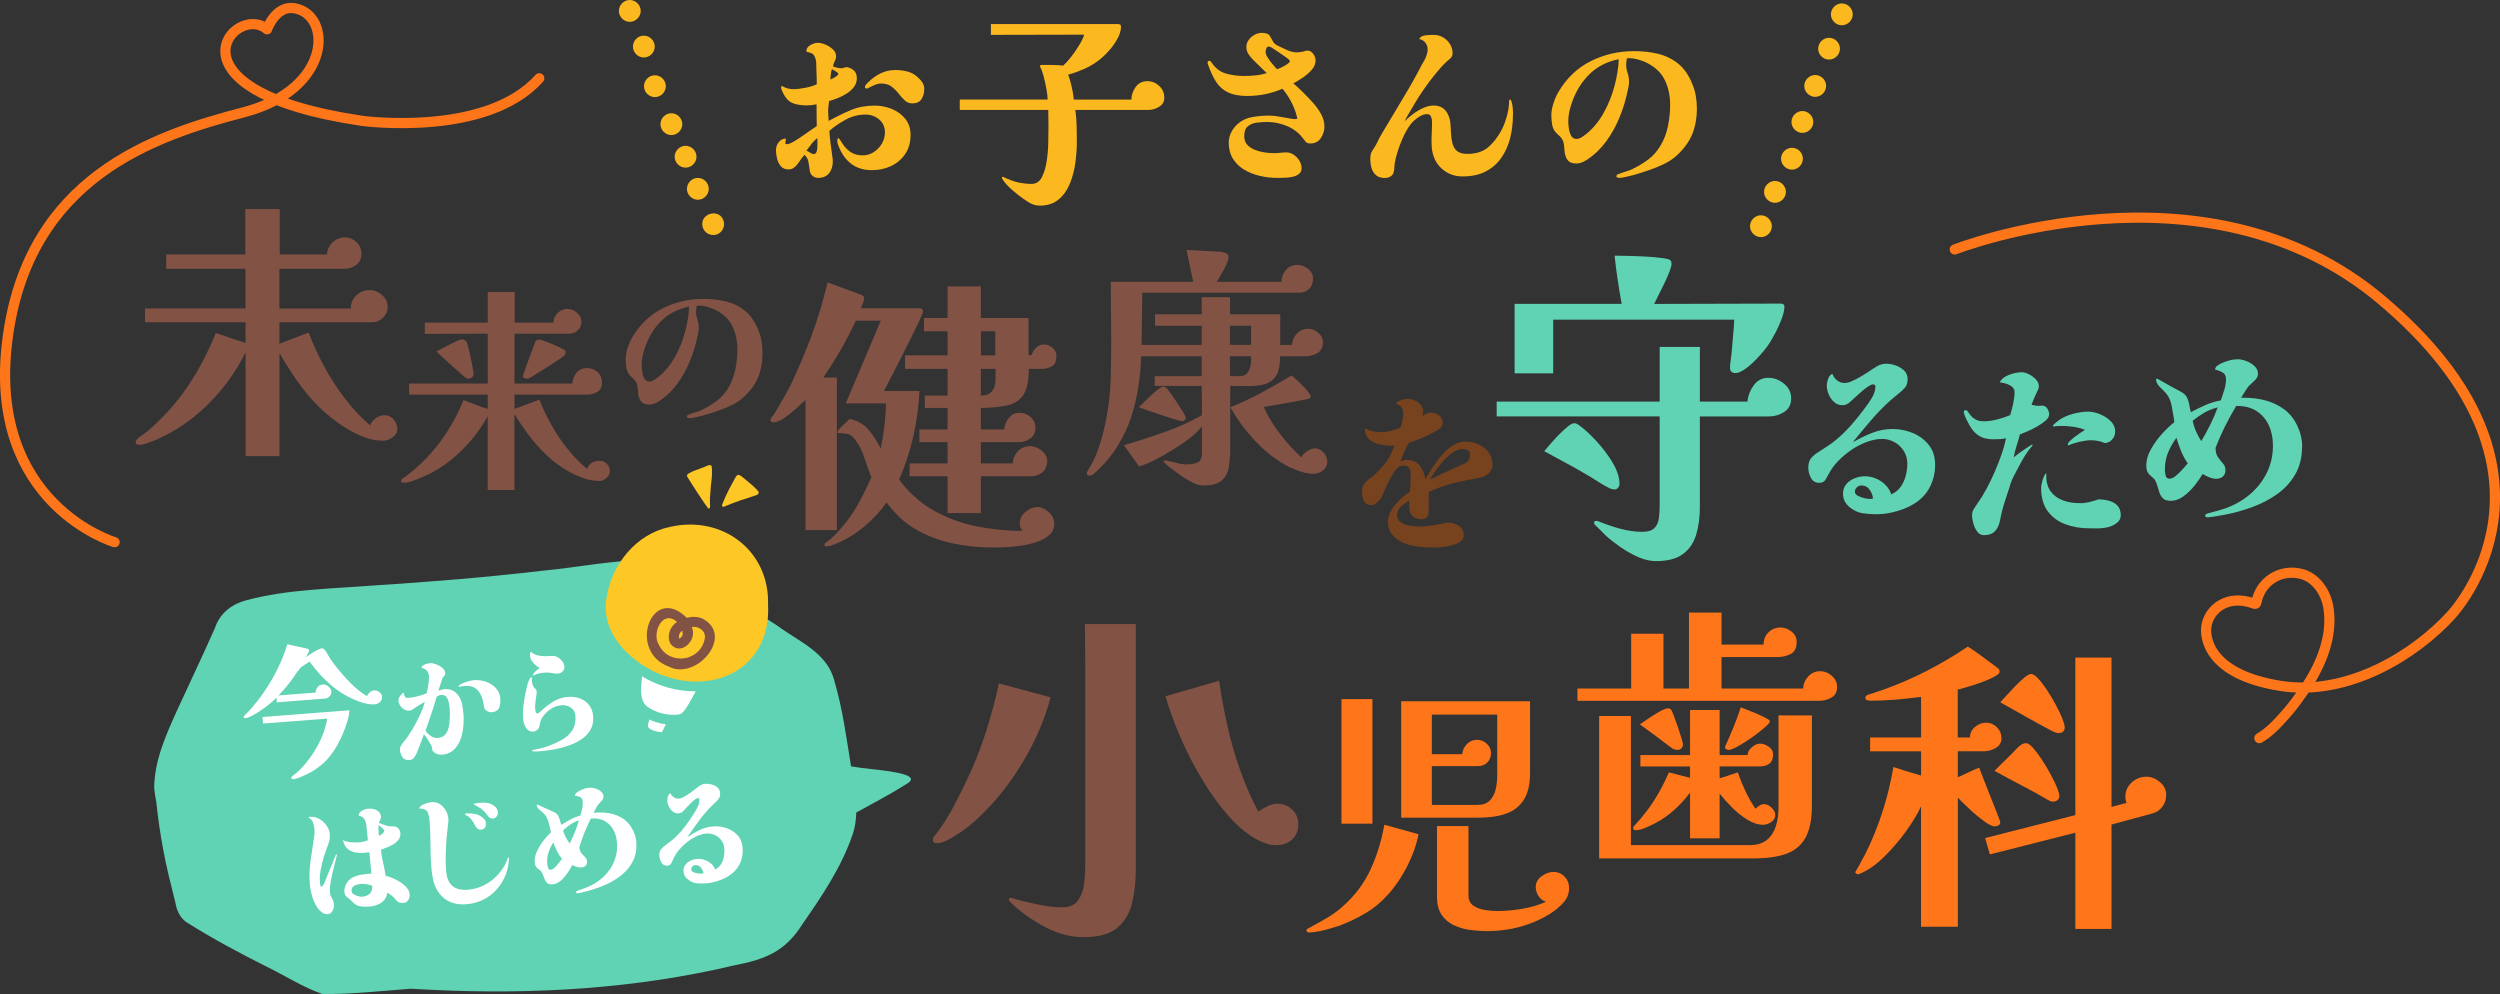 <?xml version="1.0" encoding="UTF-8"?><svg id="_レイヤー_1" xmlns="http://www.w3.org/2000/svg" width="737.15" height="293.11" viewBox="0 0 737.15 293.11"><rect x="0" y="0" width="737.15" height="293.11" fill="#333333" stroke="none"/><defs><style>.cls-1{fill:#77421e;}.cls-2{fill:none;stroke:#ff761a;stroke-linecap:round;stroke-linejoin:round;stroke-width:3px;}.cls-3{fill:#ff761a;}.cls-4{fill:#fff;}.cls-5{fill:#5fd3b4;}.cls-6{fill:#fcb81f;}.cls-7{fill:#825245;}.cls-8{fill:#fdc825;}</style></defs><path class="cls-2" d="M33.79,159.86S-3.88,148.74,2.15,100.43c6.03-48.31,43.51-60.47,69.77-67.34,26.25-6.86,26.03-28.87,14.84-30.67-5.53-.88-8.02,6.22-8.02,6.22-9.34-8.1-32.7,18.06,28.12,27.01,0,0,36.6,4.94,52.15-12.57"/><path class="cls-6" d="M268.48,39.85c0,2.16-.52,4.01-1.57,5.56-1.05,1.54-2.43,2.72-4.15,3.54-1.72.82-3.61,1.22-5.66,1.22-2.48,0-4.54-.64-6.17-1.91-1.63-1.28-2.87-3.05-3.72-5.32-.07-.21-.14-.43-.21-.64-.07-.21-.11-.43-.11-.64,0-.07,0-.24.03-.5s.1-.4.24-.4c.18,0,.4.22.66.66.27.44.45.74.56.88.71,1.1,1.54,1.96,2.5,2.58.96.62,2.11.93,3.46.93,1.2,0,2.3-.32,3.3-.96.99-.64,1.79-1.47,2.39-2.5.6-1.03.9-2.13.9-3.3,0-1.6-.57-2.87-1.7-3.83-1.14-.96-2.48-1.44-4.04-1.44-2.02,0-3.93.48-5.72,1.44-1.79.96-3.43,2.07-4.92,3.35.07,1.24.19,2.47.35,3.7.16,1.22.33,2.46.5,3.7.11.57.16,1.13.16,1.7,0,1.35-.36,2.48-1.09,3.4-.73.92-1.82,1.38-3.27,1.38-.57,0-1.08-.18-1.54-.53-.46-.35-.74-.82-.85-1.38-.14-.89-.27-1.76-.4-2.63-.12-.87-.52-1.62-1.2-2.26-.67.78-1.31,1.63-1.91,2.55-.32.46-.71.87-1.17,1.22-.46.35-.99.53-1.6.53-.99,0-1.76-.31-2.29-.93-.53-.62-.9-1.37-1.12-2.26-.21-.89-.32-1.72-.32-2.5,0-.85.27-1.63.82-2.34.55-.71,1.27-1.06,2.15-1.06-.04.25-.08.48-.13.69-.05.21-.08.44-.08.69,0,.18.16.27.48.27.43,0,1.03-.22,1.81-.66.78-.44,1.62-.97,2.53-1.6.9-.62,1.75-1.21,2.55-1.78.8-.57,1.43-.99,1.89-1.28,0-1.06,0-2.13-.03-3.19s-.03-2.14-.03-3.24c-.96.21-1.9.32-2.82.32-1.95,0-3.48-.28-4.6-.85-1.12-.57-2.06-1.79-2.84-3.67-.04-.14-.08-.27-.13-.4-.05-.12-.08-.26-.08-.4,0-.28.16-.39.48-.32.43.28.92.5,1.49.64.57.14,1.12.21,1.65.21.99,0,2.17-.13,3.54-.4,1.36-.27,2.49-.61,3.38-1.04,0-.71,0-1.41-.03-2.1s-.04-1.37-.08-2.05c0-.64-.02-1.33-.05-2.07-.04-.74-.2-1.42-.48-2.02-.28-.6-.83-.99-1.65-1.17-.14-.03-.3-.06-.48-.08-.18-.02-.27-.13-.27-.35,0-.5.19-.92.58-1.28.39-.35.84-.63,1.36-.82.51-.19.97-.29,1.36-.29.67,0,1.44.18,2.29.53.85.35,1.59.82,2.21,1.41.62.58.93,1.27.93,2.05,0,.46-.13.95-.4,1.46-.27.51-.43,1.02-.5,1.52.89.36,1.74.53,2.55.53.25,0,.49-.05.72-.16.23-.11.47-.16.72-.16.32,0,.66.09,1.01.27,1.35.53,2.02,1.52,2.02,2.98,0,.96-.27,1.81-.82,2.55-.55.74-1.25,1.39-2.1,1.94-.85.55-1.75,1.01-2.68,1.38-.94.37-1.8.66-2.58.88-.04.46-.09.92-.16,1.38-.07.46-.11.94-.11,1.44s.02,1,.05,1.52c.03.51.07,1.02.11,1.52,2.23-1.24,4.4-2.3,6.51-3.19,2.11-.89,4.46-1.33,7.05-1.33,1.74,0,3.41.33,5.03.98,1.61.66,2.94,1.63,3.99,2.92,1.04,1.29,1.57,2.9,1.57,4.81ZM241.04,40.7c-.67.5-1.26,1.08-1.76,1.75-.5.67-.99,1.33-1.49,1.97.25.11.6.3,1.06.59.46.28.8.43,1.01.43.39,0,.66-.16.82-.48.16-.32.26-.68.29-1.09.03-.41.05-.74.05-.98v-2.18ZM247.21,21.71c-.14-.21-.43-.46-.88-.74-.44-.28-.79-.48-1.04-.59-.14.5-.25,1-.32,1.52-.07.51-.11,1.04-.11,1.57.18-.11.45-.25.82-.43.37-.18.72-.39,1.04-.64.32-.25.48-.48.48-.69ZM272.53,26.23c0,1.14-.27,2.13-.8,2.98-.53.85-1.44,1.28-2.71,1.28-.85,0-1.6-.29-2.23-.88-.64-.59-1.26-1.27-1.86-2.05-.6-.78-1.3-1.46-2.07-2.05-.78-.58-1.77-.88-2.98-.88-.78,0-1.51.17-2.18.51-.67.34-1.35.66-2.02.98-.14,0-.28-.03-.43-.08-.14-.05-.21-.17-.21-.35,0-.28.1-.53.29-.74.19-.21.38-.41.56-.59,1.13-1.13,2.37-2.04,3.72-2.71s2.84-1.01,4.47-1.01c.85,0,1.71.08,2.58.24.87.16,1.69.43,2.47.82.78.43,1.54,1.06,2.29,1.89s1.12,1.71,1.12,2.63Z"/><path class="cls-6" d="M343.31,28.79c0,1.19-.52,2.1-1.56,2.71-1.04.62-2.07.92-3.1.92h-21.57c.21,1.57.34,3.15.38,4.72.04,1.57.06,3.17.06,4.79,0,1.79-.14,3.76-.42,5.9-.28,2.15-.8,4.19-1.56,6.13-.77,1.94-1.87,3.53-3.32,4.79-1.45,1.25-3.34,1.88-5.68,1.88-1.15,0-2.3-.37-3.45-1.12-1.15-.74-2.15-1.46-3-2.14-.85-.68-1.67-1.38-2.46-2.11s-1.48-1.55-2.07-2.49c-.09-.08-.13-.19-.13-.32,0-.21.11-.32.32-.32.04,0,.08.02.13.06.77.38,1.55.72,2.36,1.02.81.3,1.64.53,2.49.7.55.09,1.12.16,1.69.22s1.14.1,1.69.1c1.36,0,2.38-.64,3.06-1.91.68-1.32,1.16-2.88,1.44-4.69.28-1.81.44-3.65.48-5.52.04-1.87.06-3.55.06-5.04,0-.77-.01-1.54-.03-2.33-.02-.79-.03-1.56-.03-2.33h-26.1v-3.06h25.91c0-.77-.12-1.8-.35-3.1-.23-1.3-.51-2.55-.83-3.76-.32-1.21-.63-2.07-.93-2.58-.04-.08-.09-.16-.13-.22-.04-.06-.06-.14-.06-.22,0-.13.07-.21.22-.26.15-.04.27-.06.35-.06h2.84c1.04,0,2.2.06,3.48.19.68-.6,1.44-1.43,2.27-2.49.83-1.06,1.62-2.19,2.36-3.38.74-1.19,1.27-2.28,1.56-3.25l-27.5.06v-3.19h37.33c.26,0,.49.04.7.13.21.09.32.3.32.64,0,1.11-.33,2.27-.99,3.48-.66,1.21-1.45,2.34-2.36,3.38-.92,1.04-1.78,1.9-2.59,2.58-1.45,1.19-2.97,2.15-4.56,2.87-1.6.72-3.29,1.34-5.07,1.85.85,2.34,1.4,4.79,1.66,7.34h16.98c.04-1.4.48-2.66,1.31-3.77.83-1.11,1.97-1.66,3.41-1.66,1.32,0,2.48.47,3.48,1.4,1,.94,1.5,2.08,1.5,3.45Z"/><path class="cls-6" d="M390.53,37.3c0,1.21-.36,2.34-1.06,3.4-.71,1.06-1.74,1.6-3.08,1.6-.64,0-1.08-.14-1.33-.43-.25-.28-.55-.66-.9-1.12-1.21-1.6-2.77-2.79-4.68-3.59s-3.86-1.2-5.85-1.2c-1.03,0-2.07.07-3.11.21-1.05.14-1.91.51-2.61,1.09-.69.59-1.04,1.55-1.04,2.9,0,1.03.3,1.87.9,2.53.6.66,1.36,1.16,2.29,1.52.92.35,1.88.6,2.87.74.99.14,1.88.21,2.66.21.64,0,1.27-.03,1.89-.11.62-.07,1.23-.11,1.83-.11.74,0,1.46.23,2.15.69.69.46,1.25,1.05,1.68,1.76.42.71.64,1.44.64,2.18s-.23,1.26-.69,1.65c-.46.39-1.03.67-1.7.85-.67.18-1.36.28-2.07.32-.71.03-1.31.05-1.81.05h-1.22c-1.6,0-3.22-.2-4.87-.59-1.65-.39-3.16-.99-4.55-1.81-1.38-.82-2.49-1.89-3.32-3.22-.83-1.33-1.25-2.93-1.25-4.81,0-1.03.25-2.03.74-3,.5-.97,1.13-1.8,1.91-2.47,1.2-1.06,2.63-1.74,4.28-2.02,1.65-.28,3.23-.43,4.76-.43,1.2,0,2.38.12,3.54.35,1.15.23,2.31.43,3.48.61.18.04.35.05.53.05h.53c.07,0,.16-.02.27-.05.11-.03.16-.07.16-.11,0-.11,0-.2-.03-.29-.02-.09-.04-.19-.08-.29-.36-1.45-.91-2.91-1.68-4.36-.76-1.45-1.62-2.73-2.58-3.83-1.63.71-3.32,1.24-5.08,1.6-1.75.35-3.52.53-5.29.53-2.27,0-4.13-.34-5.58-1.01-1.45-.67-2.63-1.69-3.54-3.06-.9-1.36-1.71-3.07-2.42-5.13-.04-.07-.07-.15-.11-.24-.04-.09-.05-.19-.05-.29,0-.43.18-.64.53-.64.21,0,.41.13.58.4s.32.47.43.61c1.1,1.45,2.47,2.39,4.12,2.82s3.3.64,4.97.64c1.13,0,2.28-.05,3.43-.16,1.15-.11,2.28-.34,3.38-.69-.67-.64-1.34-1.28-1.99-1.94-.66-.66-1.32-1.3-1.99-1.94-.53-.53-1-1.11-1.41-1.73-.41-.62-.61-1.32-.61-2.1s.23-1.44.69-2.07c.46-.64,1.04-1.14,1.75-1.52s1.4-.56,2.07-.56c.5,0,.98.06,1.46.19.48.12.84.43,1.09.93.39.64.67,1.14.85,1.52.18.37.62.75,1.33,1.14.82.39,1.73.82,2.74,1.28,1.01.46,1.96.69,2.84.69.42,0,.89-.04,1.41-.13.51-.09.96-.2,1.36-.35.07-.04.18-.05.32-.05.74,0,1.35.32,1.81.96.46.64.69,1.29.69,1.97,0,.99-.39,1.92-1.17,2.79-.78.87-1.67,1.64-2.68,2.31-1.01.67-1.91,1.22-2.69,1.65,1.03.89,2.04,1.83,3.03,2.82.99.99,1.95,2,2.87,3.03.82.92,1.56,1.97,2.23,3.14.67,1.17,1.01,2.41,1.01,3.72ZM380.32,18.04c0-.14-.06-.27-.19-.37-.12-.11-.22-.19-.29-.27-.11-.11-.42-.35-.96-.72-.53-.37-1.11-.77-1.73-1.2-.62-.43-1.18-.8-1.68-1.12-.5-.32-.78-.5-.85-.53-.21-.07-.39-.11-.53-.11-.36,0-.59.2-.72.59-.12.39-.19.73-.19,1.01,0,.46.21,1.03.64,1.7.42.67.9,1.32,1.44,1.94.53.62.96,1.11,1.28,1.46.25-.07.67-.25,1.28-.53.6-.28,1.17-.6,1.7-.96.53-.35.8-.66.8-.9Z"/><path class="cls-6" d="M446.1,33.94c0,2.38-.28,4.64-.82,6.81-.55,2.16-1.42,4.09-2.61,5.8-1.19,1.7-2.72,3.04-4.6,4.01-1.88.98-4.15,1.46-6.81,1.46-2.27,0-4.23-.69-5.88-2.07-1.65-1.38-2.67-3.19-3.06-5.42-.11-.6-.17-1.21-.19-1.83-.02-.62-.03-1.21-.03-1.78,0-.71.03-1.43.08-2.15.05-.73.08-1.44.08-2.15,0-.35-.02-.76-.05-1.22-.04-.46-.16-.87-.37-1.22-.21-.35-.57-.53-1.06-.53-.67,0-1.36.2-2.05.61-.69.41-1.28.84-1.78,1.3-.67.6-1.32,1.42-1.94,2.45-.62,1.03-1.19,2.15-1.7,3.38-.51,1.22-.95,2.42-1.3,3.59s-.6,2.2-.74,3.08c-.07.46-.12.93-.13,1.41-.02.48-.1.95-.24,1.41-.14.53-.47.93-.98,1.2-.51.27-1.04.4-1.57.4-1.1,0-1.97-.27-2.61-.82-.64-.55-1.08-1.26-1.33-2.13-.25-.87-.37-1.78-.37-2.74v-.11c.04-.96.2-1.64.48-2.05.28-.41.66-1,1.12-1.78.18-.32.35-.64.51-.96.16-.32.31-.64.45-.96.39-.71.79-1.42,1.2-2.13.41-.71.82-1.4,1.25-2.07,1.74-2.94,3.46-5.83,5.18-8.67,1.72-2.84,3.36-5.78,4.92-8.83.28-.5.58-1,.88-1.52.3-.51.52-1.05.66-1.62.18-.53.27-1.01.27-1.44,0-.78-.22-1.46-.66-2.05-.44-.59-1.06-.95-1.83-1.09.21-.46.58-.77,1.12-.93.53-.16,1.1-.25,1.7-.27.6-.02,1.1-.03,1.49-.03.99,0,1.9.25,2.74.74.83.5,1.51,1.15,2.02,1.97.51.82.77,1.72.77,2.71,0,.6-.21,1.1-.64,1.49-.42.39-.83.74-1.22,1.06-.28.25-.56.52-.82.82s-.54.59-.82.88c-3.26,3.72-6.13,7.78-8.61,12.18-.36.6-.71,1.2-1.06,1.78-.36.59-.67,1.2-.96,1.83.71-.71,1.53-1.42,2.47-2.13.94-.71,1.94-1.3,3-1.78,1.06-.48,2.09-.72,3.08-.72,2.06,0,3.49.94,4.31,2.82.35.78.57,1.67.64,2.66.07.99.13,2,.19,3.03.05,1.03.2,1.98.45,2.85.25.87.7,1.57,1.36,2.1.66.53,1.64.8,2.95.8,2.55,0,4.59-.64,6.12-1.91,1.52-1.28,2.85-2.98,3.99-5.1.6-1.13,1.12-2.51,1.57-4.12.44-1.61.66-3.08.66-4.39,0-.14.04-.27.11-.4.07-.12.18-.17.32-.13.21.32.37.77.48,1.36.11.58.18,1.18.21,1.78.04.6.05,1.1.05,1.49Z"/><path class="cls-6" d="M500.34,31.92c0,2.91-.47,5.49-1.41,7.74-.94,2.25-2.51,4.37-4.71,6.35-1.03.92-2.27,1.73-3.72,2.42-1.45.69-2.94,1.29-4.47,1.81-1.52.51-2.96.97-4.31,1.36-.57.14-1.3.32-2.21.53-.9.21-1.55.32-1.94.32-.14-.03-.34-.06-.58-.08-.25-.02-.37-.15-.37-.4,0-.18.06-.32.19-.43.12-.11.26-.18.4-.21.71-.28,1.43-.53,2.15-.74.73-.21,1.43-.48,2.1-.8,1.67-.82,3.17-1.73,4.52-2.74,1.35-1.01,2.52-2.31,3.51-3.91,1.1-1.77,1.87-3.74,2.31-5.9.44-2.16.66-4.25.66-6.27,0-2.94-.58-5.51-1.76-7.71-1.17-2.2-3.14-3.9-5.9-5.1-.71-.28-1.44-.52-2.21-.72-.76-.19-1.53-.29-2.31-.29-.11,0-.2,0-.29.03-.09.02-.19.03-.29.03-.04.28-.08.58-.13.9-.05.32-.08.62-.08.9,0,.85.14,1.68.43,2.5.28.82.42,1.65.42,2.5,0,.53-.05,1.06-.16,1.57-.11.51-.21,1.02-.32,1.52-.53,2.52-1.31,5.03-2.34,7.55-1.03,2.52-2.33,4.86-3.91,7.02-1.58,2.16-3.48,3.99-5.72,5.48-.46.28-.95.53-1.46.74-.52.21-1.06.32-1.62.32-1.14,0-1.96-.29-2.47-.88-.51-.58-.84-1.41-.98-2.47-.07-.82-.13-1.5-.19-2.05-.05-.55-.2-1.07-.45-1.57-.25-.5-.71-1.03-1.38-1.6-.89-.78-1.43-1.65-1.62-2.61-.2-.96-.29-1.99-.29-3.08s.21-2.29.64-3.56c.42-1.28.92-2.39,1.49-3.35,2.41-4.04,5.57-7.05,9.49-9.01s8.18-2.95,12.79-2.95c2.59,0,4.98.27,7.18.82,2.2.55,4.15,1.52,5.85,2.9,1.7,1.38,3.07,3.35,4.09,5.9.5,1.14.85,2.31,1.06,3.54.21,1.22.32,2.46.32,3.7ZM477.31,17.46c-3.44.67-6.31,2.14-8.61,4.39-2.31,2.25-4.02,5.01-5.16,8.27-.32.89-.58,1.8-.8,2.74-.21.94-.32,1.89-.32,2.85,0,.53.05,1.21.16,2.05.11.83.33,1.58.66,2.23.34.66.88.98,1.62.98.5,0,1-.17,1.52-.5.51-.34.95-.65,1.3-.93,2.06-1.67,3.78-3.74,5.16-6.22,1.38-2.48,2.45-5.11,3.19-7.87.74-2.77,1.17-5.42,1.28-7.98Z"/><path class="cls-6" d="M211.15,69.19c-1.67.46-3.52-.55-3.96-2.24-1.08-4.07,5.06-5.77,6.21-1.71.44,1.66-.53,3.5-2.25,3.96Z"/><path class="cls-6" d="M205.77,58.9c-1.75,0-3.22-1.47-3.22-3.22s1.47-3.22,3.22-3.22,3.22,1.47,3.22,3.22-1.47,3.22-3.22,3.22Z"/><path class="cls-6" d="M202.15,49.43c-1.75,0-3.22-1.47-3.22-3.22s1.47-3.22,3.22-3.22,3.22,1.47,3.22,3.22-1.47,3.22-3.22,3.22Z"/><path class="cls-6" d="M197.96,39.83c-1.75,0-3.22-1.47-3.22-3.22s1.47-3.22,3.22-3.22,3.22,1.47,3.22,3.22-1.47,3.22-3.22,3.22Z"/><path class="cls-6" d="M193.27,28.63c-1.75.09-3.29-1.3-3.38-3.05-.09-1.75,1.3-3.29,3.05-3.38,1.75-.09,3.29,1.3,3.38,3.05.09,1.75-1.3,3.29-3.05,3.38Z"/><path class="cls-6" d="M189.84,16.95c-1.75,0-3.22-1.47-3.22-3.22s1.47-3.22,3.22-3.22,3.22,1.47,3.22,3.22-1.47,3.22-3.22,3.22Z"/><path class="cls-6" d="M185.7,6.44c-1.75,0-3.22-1.47-3.22-3.22s1.47-3.22,3.22-3.22,3.22,1.47,3.22,3.22-1.47,3.22-3.22,3.22Z"/><path class="cls-6" d="M519.23,69.92c-1.75,0-3.22-1.47-3.22-3.22s1.47-3.22,3.22-3.22,3.22,1.47,3.22,3.22-1.47,3.22-3.22,3.22Z"/><path class="cls-6" d="M523.37,59.8c-1.75,0-3.22-1.47-3.22-3.22s1.47-3.22,3.22-3.22,3.22,1.47,3.22,3.22-1.47,3.22-3.22,3.22Z"/><path class="cls-6" d="M528.38,50.02c-1.75,0-3.22-1.47-3.22-3.22s1.47-3.22,3.22-3.22,3.22,1.47,3.22,3.22-1.47,3.22-3.22,3.22Z"/><path class="cls-6" d="M531.45,39.18c-1.75,0-3.22-1.47-3.22-3.22s1.47-3.22,3.22-3.22,3.22,1.47,3.22,3.22-1.47,3.22-3.22,3.22Z"/><path class="cls-6" d="M535.23,28.56c-1.75,0-3.22-1.47-3.22-3.22s1.47-3.22,3.22-3.22,3.22,1.47,3.22,3.22-1.47,3.22-3.22,3.22Z"/><path class="cls-6" d="M539.33,17.57c-1.75,0-3.22-1.45-3.23-3.2,0-1.75,1.45-3.22,3.2-3.23,1.75,0,3.22,1.45,3.23,3.2,0,1.75-1.45,3.22-3.2,3.23Z"/><path class="cls-6" d="M543.08,7.45c-1.75,0-3.22-1.47-3.22-3.22s1.47-3.22,3.22-3.22,3.22,1.47,3.22,3.22-1.47,3.22-3.22,3.22Z"/><path class="cls-7" d="M117.16,126.45c0,.97-.46,1.8-1.38,2.48-.92.68-1.84,1.02-2.76,1.02-2.22,0-4.51-.52-6.86-1.54-2.36-1.03-4.58-2.32-6.66-3.86-2.09-1.54-3.91-3.07-5.48-4.59-2.33-2.33-4.44-4.85-6.34-7.55-1.9-2.71-3.66-5.47-5.28-8.29v30.38h-9.99v-30.62c-2.76,5.58-6.36,10.6-10.8,15.07-4.44,4.47-9.53,8-15.27,10.6-.54.22-1.38.54-2.52.97-1.14.43-2,.65-2.6.65-.27,0-.54-.05-.81-.16-.27-.11-.41-.32-.41-.65,0-.27.11-.53.32-.77.22-.24.43-.45.65-.61.6-.43,1.16-.84,1.71-1.22.54-.38,1.08-.81,1.62-1.3,4.49-4.01,8.29-8.34,11.37-13,3.09-4.66,5.74-9.75,7.96-15.27,2.92,1.03,5.85,2,8.77,2.92v-6.09h-29.65v-4.06h29.65v-11.7h-23.39v-4.22h23.31v-13.4h10.15v13.4h13.97c.05-1.41.59-2.6,1.62-3.57,1.03-.97,2.25-1.46,3.65-1.46,1.3,0,2.44.47,3.41,1.42.97.95,1.46,2.07,1.46,3.37,0,1.46-.52,2.57-1.54,3.33-1.03.76-2.22,1.14-3.57,1.14h-19.09v11.7h21.04c0-1.57.55-2.87,1.67-3.9,1.11-1.03,2.42-1.54,3.94-1.54,1.3,0,2.5.49,3.61,1.46,1.11.97,1.67,2.14,1.67,3.49,0,1.25-.46,2.32-1.38,3.21-.92.89-2,1.34-3.25,1.34h-27.29v6.34l8.61-3.33c1.19,3.2,2.69,6.49,4.51,9.87,1.81,3.38,3.88,6.59,6.21,9.63,2.33,3.03,4.79,5.66,7.39,7.88.32-.81.89-1.52,1.71-2.11.81-.6,1.65-.89,2.52-.89,1.08,0,1.99.42,2.72,1.26.73.84,1.1,1.77,1.1,2.8Z"/><path class="cls-7" d="M179.82,139.02c0,.69-.33,1.34-.98,1.92-.65.59-1.35.88-2.08.88-1.82,0-3.65-.37-5.47-1.11-1.82-.74-3.47-1.56-4.95-2.48-1.95-1.21-3.83-2.7-5.63-4.46-1.8-1.76-3.46-3.66-4.98-5.7-1.52-2.04-2.87-4.04-4.04-5.99v22.41h-7.88v-21.82c-1.26,2.39-2.83,4.7-4.72,6.94-1.89,2.24-3.96,4.27-6.22,6.09-2.26,1.82-4.62,3.3-7.1,4.43-.91.43-2.03.91-3.35,1.43-1.33.52-2.49.78-3.48.78-.43,0-.65-.22-.65-.65,0-.22.12-.4.36-.55.24-.15.42-.27.55-.36,3.91-2.82,7.35-6.21,10.32-10.16,2.97-3.95,5.35-8.16,7.13-12.64,1.17.43,2.36.88,3.55,1.34,1.19.46,2.4.88,3.62,1.27v-4.23h-23.19v-3.26h23.19v-14.72l-18.56.07v-3.32h18.56v-9.05h7.95v9.05h11.4c.04-1.13.48-2.08,1.3-2.87.82-.78,1.78-1.17,2.87-1.17,1,0,1.93.38,2.8,1.14.87.76,1.3,1.66,1.3,2.7,0,.96-.35,1.77-1.04,2.44-.69.67-1.52,1.01-2.48,1.01h-16.22v14.72h17.07c.09-1.22.49-2.28,1.21-3.19.72-.91,1.75-1.37,3.09-1.37,1.26,0,2.31.4,3.16,1.21.85.8,1.27,1.84,1.27,3.09s-.45,2.16-1.34,2.7c-.89.54-1.9.81-3.03.81h-21.43v4.23l7.36-2.74c.91,2.39,2.07,4.85,3.49,7.39,1.41,2.54,3.03,4.94,4.85,7.2,1.82,2.26,3.73,4.21,5.73,5.86.3-.87.77-1.49,1.4-1.86.63-.37,1.38-.55,2.25-.55s1.6.3,2.18.91c.59.61.88,1.35.88,2.21ZM139.63,110.29c0,.39-.16.72-.49.98-.33.26-.66.39-1.01.39-.3,0-.56-.09-.78-.26-.22-.17-.43-.35-.65-.52-2.74-2.34-5.41-4.76-8.01-7.23.26-.17.75-.44,1.47-.81.72-.37,1.5-.77,2.34-1.21.85-.43,1.62-.8,2.31-1.11.69-.3,1.17-.46,1.43-.46.43,0,.85.2,1.24.59.13.13.31.64.55,1.53.24.89.48,1.91.72,3.06.24,1.15.44,2.21.62,3.19.17.98.26,1.6.26,1.86ZM166.79,103.91c0,.26-.09.52-.26.78-.26.26-.85.71-1.76,1.34-.91.63-1.94,1.3-3.09,2.02-1.15.72-2.23,1.38-3.22,1.99-1,.61-1.69,1.04-2.08,1.3-.35.22-.7.33-1.04.33-.17,0-.41-.06-.72-.2-.3-.13-.46-.33-.46-.59,0-.04.12-.4.36-1.07.24-.67.53-1.5.88-2.48.35-.98.71-1.95,1.07-2.93.37-.98.68-1.81.94-2.51.26-.69.41-1.08.46-1.17.26-.39.59-.59.98-.59.3,0,.8.12,1.5.36.69.24,1.44.52,2.25.85.8.33,1.55.65,2.25.98.69.33,1.17.58,1.43.75.13.09.25.2.36.33.11.13.16.3.16.52Z"/><path class="cls-7" d="M224.84,104.01c0,2.73-.44,5.16-1.32,7.28-.88,2.12-2.36,4.11-4.43,5.97-.97.87-2.13,1.62-3.5,2.28-1.37.65-2.77,1.22-4.2,1.7-1.43.48-2.78.91-4.05,1.27-.53.13-1.23.3-2.07.5-.85.2-1.46.3-1.83.3-.13-.03-.32-.06-.55-.08-.23-.02-.35-.14-.35-.38,0-.17.06-.3.17-.4.12-.1.24-.17.38-.2.67-.27,1.34-.5,2.02-.7.68-.2,1.34-.45,1.98-.75,1.57-.77,2.98-1.62,4.25-2.58,1.27-.95,2.37-2.17,3.3-3.67,1.03-1.67,1.76-3.52,2.17-5.55.42-2.03.62-4,.62-5.9,0-2.77-.55-5.18-1.65-7.25-1.1-2.07-2.95-3.67-5.55-4.8-.67-.27-1.36-.49-2.07-.68-.72-.18-1.44-.27-2.18-.27-.1,0-.19,0-.27.02-.08.02-.17.03-.27.03-.03.27-.08.55-.12.85-.05.3-.08.58-.08.85,0,.8.13,1.58.4,2.35.27.77.4,1.55.4,2.35,0,.5-.05.99-.15,1.48-.1.48-.2.96-.3,1.42-.5,2.37-1.23,4.73-2.2,7.1-.97,2.37-2.19,4.57-3.68,6.6-1.48,2.03-3.27,3.75-5.38,5.15-.43.27-.89.5-1.38.7-.48.2-.99.3-1.52.3-1.07,0-1.84-.27-2.33-.83-.48-.55-.79-1.32-.92-2.32-.07-.77-.12-1.41-.17-1.93-.05-.52-.19-1.01-.43-1.48-.23-.47-.67-.97-1.3-1.5-.83-.73-1.34-1.55-1.52-2.45-.18-.9-.28-1.87-.28-2.9s.2-2.15.6-3.35c.4-1.2.87-2.25,1.4-3.15,2.27-3.8,5.24-6.62,8.93-8.48,3.68-1.85,7.69-2.77,12.02-2.77,2.43,0,4.68.26,6.75.77,2.07.52,3.9,1.42,5.5,2.73,1.6,1.3,2.88,3.15,3.85,5.55.47,1.07.8,2.17,1,3.33.2,1.15.3,2.31.3,3.47ZM203.19,90.41c-3.23.63-5.93,2.01-8.1,4.12-2.17,2.12-3.78,4.71-4.85,7.77-.3.83-.55,1.69-.75,2.57-.2.88-.3,1.78-.3,2.68,0,.5.05,1.14.15,1.92.1.78.31,1.48.62,2.1.32.62.83.92,1.52.92.47,0,.94-.16,1.43-.47.48-.32.89-.61,1.23-.88,1.93-1.57,3.55-3.52,4.85-5.85,1.3-2.33,2.3-4.8,3-7.4.7-2.6,1.1-5.1,1.2-7.5Z"/><path class="cls-7" d="M310.9,154.25c0,1.41-.47,2.55-1.4,3.43-.93.87-2.15,1.57-3.64,2.07-1.5.51-3.09.89-4.79,1.14-1.69.25-3.29.41-4.79.47-1.5.06-2.72.08-3.68.08-3.95,0-7.86-.41-11.73-1.23-3.87-.82-7.47-2.19-10.8-4.11-3.33-1.92-6.21-4.57-8.64-7.96-1.75,2.54-3.97,4.93-6.65,7.16-2.68,2.23-5.46,3.91-8.34,5.04-.4.17-.85.34-1.35.51s-.99.25-1.44.25c-.4,0-.59-.17-.59-.51,0-.23.2-.47.59-.72.39-.25.82-.58,1.27-.97.62-.51,1.26-1.12,1.91-1.82.65-.71,1.09-1.2,1.31-1.48,1.81-2.03,3.46-4.4,4.95-7.11,1.5-2.71,2.78-5.31,3.85-7.79-.73-1.75-1.43-3.66-2.08-5.72-.65-2.06-1.54-3.82-2.67-5.29-.68-.9-1.33-1.45-1.95-1.65-.62-.2-1.47-.3-2.54-.3-.06,0-.2-.01-.42-.04-.23-.03-.34-.13-.34-.3,0-.22.25-.61.76-1.14.51-.54,1.06-1.07,1.65-1.61.59-.54.97-.92,1.14-1.14,2.43.57,4.29,1.62,5.59,3.18,1.3,1.55,2.48,3.37,3.56,5.46h.08c.9-4.29,1.41-8.69,1.52-13.21h-11.86l10.33-24.39h-7.37c-1.35,2.94-2.84,5.8-4.45,8.6s-3.32,5.52-5.12,8.17h3.98v44.97h-9.23v-38.37c-.62.57-1.51,1.38-2.67,2.46-1.16,1.07-2.36,2.03-3.6,2.88-1.24.85-2.32,1.27-3.22,1.27-.57,0-.85-.25-.85-.76,0-.17.06-.32.17-.47.11-.14.25-.32.42-.55.22-.28.47-.62.72-1.02.25-.39.52-.85.8-1.36.45-.73.93-1.55,1.44-2.46.51-.9.97-1.74,1.4-2.5.42-.76.69-1.26.8-1.48,2.37-4.91,4.5-9.92,6.39-15.03,1.89-5.11,3.46-10.32,4.7-15.63l10.08,3.73c.45.17.68.51.68,1.02,0,.34-.13.83-.38,1.48-.25.65-.44,1.12-.55,1.4h17.28c.68,0,1.02.34,1.02,1.02,0,.23-.34,1.07-1.02,2.54-.68,1.47-1.54,3.25-2.58,5.34-1.05,2.09-2.12,4.22-3.22,6.39-1.1,2.17-2.09,4.09-2.96,5.76-.88,1.67-1.45,2.78-1.74,3.35h10.5c-.23,4.46-.83,8.89-1.82,13.3-.99,4.4-2.39,8.67-4.19,12.79,2.82,3.84,6.2,6.87,10.12,9.1,3.92,2.23,8.14,3.8,12.66,4.7,4.52.9,9.03,1.35,13.55,1.35-.23-.34-.41-.69-.55-1.06-.14-.37-.21-.75-.21-1.14,0-1.3.56-2.43,1.69-3.39,1.13-.96,2.31-1.44,3.56-1.44,1.13,0,2.23.51,3.3,1.52,1.07,1.02,1.61,2.09,1.61,3.22ZM311.49,104.96c0,1.64-.49,2.68-1.48,3.13-.99.45-1.88.68-2.67.68h-3.98c0,3.5-.54,6.06-1.61,7.67-1.07,1.61-2.65,2.64-4.74,3.09-2.09.45-4.69.71-7.79.76v6.35h6.86c.11-1.19.56-2.3,1.35-3.35.79-1.04,1.83-1.57,3.13-1.57s2.41.42,3.35,1.27c.93.85,1.4,1.92,1.4,3.22s-.49,2.32-1.48,3.05c-.99.73-2.1,1.1-3.35,1.1h-11.26v6.27h9.4c.06-1.36.56-2.54,1.52-3.56.96-1.02,2.15-1.52,3.56-1.52,1.13,0,2.26.42,3.39,1.27,1.13.85,1.69,1.89,1.69,3.13,0,1.41-.47,2.51-1.4,3.3-.93.79-2.07,1.19-3.43,1.19h-14.74v10.84h-9.82v-10.84h-11.18v-3.81h11.18v-6.27h-8.3v-3.73h8.3v-6.35h-6.69v-3.64h6.69v-7.88h-12.53v-3.98h12.53v-7.11h-6.94v-3.9h6.94v-9.32h9.82v9.32h14.06v10.93h.93c.22-.79.66-1.51,1.31-2.16s1.43-.97,2.33-.97,1.74.33,2.5.97c.76.65,1.14,1.45,1.14,2.41ZM293.46,104.79v-7.11h-4.23v7.11h4.23ZM293.54,108.77h-4.32v7.88c1.47,0,2.55-.42,3.26-1.27.71-.85,1.06-1.98,1.06-3.39v-3.22Z"/><path class="cls-7" d="M390.06,100.95c0,1.51-.55,2.58-1.65,3.19-1.1.61-2.31.92-3.63.92h-7.32c0,2.54-.39,4.43-1.17,5.68-.78,1.25-1.86,2.08-3.22,2.49-1.37.42-2.94.61-4.72.59-1.78-.02-3.65-.04-5.6-.04v18.46c0,2.05-.15,3.91-.44,5.57-.29,1.66-1,2.97-2.12,3.92-1.12.95-2.93,1.43-5.42,1.43-.93,0-2-.31-3.22-.92-1.22-.61-2.41-1.33-3.55-2.16-1.15-.83-2.09-1.51-2.82-2.05-.05-.05-.26-.22-.62-.51-.37-.29-.71-.6-1.03-.92-.32-.32-.48-.53-.48-.62s.07-.16.22-.18c.15-.03.24-.04.29-.04h.15c1.07.19,2.12.44,3.15.73s2.07.44,3.15.44c1.27,0,2.32-.2,3.15-.59.83-.39,1.25-1.29,1.25-2.71v-7.91c-.73.93-1.54,1.77-2.42,2.53-.88.76-1.81,1.48-2.78,2.16-1.07.73-2.42,1.6-4.03,2.6-1.61,1-3.25,1.92-4.91,2.75-1.66.83-3.13,1.42-4.4,1.76l-4.47-6.23c3.96-1.17,7.89-2.44,11.79-3.81,3.91-1.37,7.64-3.05,11.21-5.05v-4.32c0-1.47-.03-2.9-.07-4.32h-13.84v-2.86h13.84v-5.86h-17.87c-.05,2.98-.32,5.99-.81,9.05-.49,3.05-1.2,6.02-2.12,8.9-.93,2.83-2.22,5.6-3.88,8.31-1.66,2.71-3.59,5.09-5.79,7.14-.34.34-.74.72-1.21,1.14-.46.41-.96.62-1.5.62-.44,0-.66-.2-.66-.59,0-.29.06-.55.18-.77.12-.22.26-.43.4-.62,1.37-2.2,2.48-4.71,3.33-7.54.85-2.83,1.5-5.52,1.94-8.06.68-3.66,1.07-7.4,1.17-11.21.1-3.81.15-7.57.15-11.28,0-2.88-.03-5.74-.07-8.57-.05-2.83-.07-5.66-.07-8.5h24.32l-1.98-9.38,9.82.51c.44.05.98.17,1.61.37.63.2.95.59.95,1.17s-.22,1.36-.66,2.31-.93,1.89-1.47,2.82c-.54.93-.98,1.66-1.32,2.2h19.05c.05-1.37.5-2.54,1.36-3.52.85-.98,1.99-1.46,3.41-1.46,1.07,0,2.1.39,3.08,1.17.98.78,1.47,1.73,1.47,2.86,0,1.27-.38,2.28-1.14,3.04s-1.77,1.14-3.04,1.14h-46.15l-.22,15.38h17.73v-5.64h-13.77v-3.37h13.77v-5.05h8.35v5.05h14.8v9.01h3.44c.1-1.27.59-2.38,1.47-3.33s1.98-1.43,3.3-1.43c1.03,0,2.01.39,2.97,1.17.95.78,1.43,1.73,1.43,2.86ZM349.63,123.15c0,.34-.12.6-.37.77-.24.17-.51.26-.81.26-.24,0-.95-.18-2.12-.55-1.17-.37-2.5-.79-3.99-1.28-1.49-.49-2.86-.95-4.1-1.39s-2.06-.73-2.45-.88c.29-.29.77-.76,1.43-1.39.66-.63,1.37-1.32,2.12-2.05.76-.73,1.48-1.36,2.16-1.87.68-.51,1.17-.77,1.47-.77.19,0,.35.03.48.07.12.05.23.12.33.22.24.15.67.65,1.28,1.5.61.86,1.27,1.82,1.98,2.89.71,1.07,1.32,2.04,1.83,2.89.51.85.77,1.38.77,1.57ZM368.89,101.68v-5.64h-6.23v5.64h6.23ZM368.89,105.05h-6.23v3.33c0,.86.02,1.7.07,2.53h2.71c1.27,0,2.16-.46,2.67-1.39.51-.93.77-1.93.77-3v-1.47ZM391.38,136.11c0,1.03-.43,1.88-1.28,2.56-.86.68-1.77,1.03-2.75,1.03-1.32,0-2.75-.27-4.29-.81-1.54-.54-2.87-1.12-3.99-1.76-3.32-1.86-6.41-4.33-9.27-7.43-2.86-3.1-5.19-6.31-7-9.63,3.17-1.27,6.25-2.71,9.23-4.32,2.98-1.61,5.91-3.3,8.79-5.05.29.24.74.64,1.36,1.17.61.54,1.25,1.15,1.9,1.83.66.68,1.22,1.32,1.68,1.9.46.59.7,1.03.7,1.32,0,.24-.1.42-.29.51-.2.1-.39.17-.59.22-.83.2-1.7.37-2.6.51-.9.15-1.79.32-2.67.51-1.27.2-2.55.42-3.85.66-1.29.24-2.58.46-3.85.66.73,1.66,1.71,3.42,2.93,5.27,1.22,1.86,2.55,3.61,3.99,5.27,1.44,1.66,2.84,3.1,4.21,4.32.24-.68.81-1.29,1.68-1.83.88-.54,1.66-.81,2.34-.81.98,0,1.82.42,2.53,1.25.71.83,1.06,1.71,1.06,2.64Z"/><path class="cls-1" d="M440.1,137c0,1.07-.38,1.93-1.15,2.6-.77.67-1.63,1.08-2.6,1.25-2.57.43-5.12.97-7.67,1.6-2.55.63-5.01,1.5-7.38,2.6,0,.93,0,1.88-.03,2.85-.02.97-.02,1.93-.02,2.9,0,.6-.15,1.13-.45,1.6-.3.47-.8.7-1.5.7-1.27,0-2.22-.33-2.85-1-.63-.67-.95-1.62-.95-2.85,0-.27,0-.54.02-.82.02-.28.03-.58.03-.88-.5.3-1.03.65-1.58,1.05s-1.02.87-1.42,1.4c-.4.53-.6,1.13-.6,1.8,0,1,.38,1.74,1.12,2.22.75.48,1.63.81,2.65.98,1.02.17,1.91.25,2.67.25,1.3,0,2.59-.11,3.88-.32s2.58-.44,3.88-.68c.03-.03.17-.07.4-.1.23-.03.38-.05.45-.05,1.17,0,2.23.32,3.18.95.95.63,1.42,1.6,1.42,2.9,0,.73-.33,1.32-.98,1.77s-1.45.8-2.4,1.05-1.88.43-2.8.53c-.92.1-1.64.15-2.18.15-1.03,0-2.06-.03-3.07-.1-1.02-.07-2.03-.17-3.03-.3-1.23-.2-2.46-.58-3.67-1.15-1.22-.57-2.23-1.34-3.02-2.32-.8-.98-1.2-2.19-1.2-3.62,0-1.23.34-2.42,1.02-3.55.68-1.13,1.53-2.17,2.55-3.12,1.02-.95,1.99-1.72,2.92-2.32.07-.9.12-1.8.15-2.7s.05-1.78.05-2.65c0-.7-.17-1.27-.5-1.7-.33-.43-.87-.65-1.6-.65s-1.39.27-1.88.8c-.48.53-.91,1.1-1.27,1.7-.53.83-1.03,1.74-1.5,2.73-.47.98-.9,1.94-1.3,2.88-.1.2-.19.42-.27.65-.08.23-.17.43-.27.6-.23.47-.65.97-1.25,1.5-.6.53-1.18.8-1.75.8-.77,0-1.35-.22-1.75-.65-.4-.43-.67-.96-.8-1.57-.13-.62-.2-1.23-.2-1.83,0-.87.21-1.59.62-2.17.42-.58.94-1.09,1.58-1.53.8-.57,1.56-1.22,2.27-1.95.72-.73,1.39-1.47,2.02-2.2.73-.87,1.33-1.78,1.8-2.75.47-.97.92-1.95,1.35-2.95-.17.03-.34.06-.52.07-.18.02-.36.02-.52.02-1.1,0-2.26-.14-3.48-.42-1.22-.28-2.23-.79-3.05-1.52-.82-.73-1.23-1.78-1.23-3.15v-.1c.57.4,1.32.7,2.25.9.93.2,1.72.3,2.35.3.97,0,1.96-.12,2.97-.38,1.02-.25,1.98-.56,2.88-.92.27-.7.48-1.42.62-2.15.15-.73.23-1.47.23-2.2,0-.67-.2-1.27-.6-1.8-.4-.53-.95-.83-1.65-.9.27-.4.74-.74,1.43-1.03.68-.28,1.27-.42,1.77-.42h.62c.22,0,.42.02.62.05.87.13,1.7.53,2.5,1.18.8.65,1.2,1.46,1.2,2.42,0,.23-.03.47-.1.7-.07.23-.13.45-.2.65l.1-.05c.47-.27.87-.48,1.2-.65.33-.17.77-.25,1.3-.25.87,0,1.66.26,2.38.78.72.52,1.07,1.24,1.07,2.17,0,.67-.2,1.17-.6,1.52-.4.35-.87.68-1.4.98-1.23.73-2.52,1.38-3.88,1.92-1.35.55-2.71,1.06-4.07,1.53-.53.87-.99,1.77-1.38,2.72-.38.95-.77,1.88-1.18,2.78.27-.07.56-.17.88-.3.32-.13.62-.2.93-.2,1.77,0,3.08.58,3.95,1.75.87,1.17,1.43,2.52,1.7,4.05.47-.9,1.06-1.92,1.77-3.08.72-1.15,1.52-2.28,2.43-3.4.9-1.12,1.87-2.08,2.9-2.9,1.03-.82,2.08-1.34,3.15-1.58.3-.07.6-.12.9-.15.3-.03.6-.05.9-.05,1.3,0,2.54.28,3.73.85,1.18.57,2.14,1.36,2.88,2.38.73,1.02,1.1,2.21,1.1,3.57ZM433.45,134.1c0-.67-.23-1.12-.7-1.35-.47-.23-.98-.35-1.55-.35-.9,0-1.83.33-2.77.98-.95.65-1.88,1.47-2.78,2.45-.9.98-1.7,1.98-2.4,3-.7,1.02-1.23,1.88-1.6,2.57,1.17-.57,2.35-1.13,3.55-1.7,1.2-.57,2.4-1.12,3.6-1.65.57-.27,1.12-.52,1.67-.75.55-.23,1.09-.48,1.62-.75.47-.27.81-.62,1.02-1.05.22-.43.33-.9.33-1.4Z"/><path class="cls-5" d="M528.14,117.48c0,1.77-.68,3.1-2.04,3.98-1.36.89-2.86,1.33-4.5,1.33h-20.38v26.73c0,3.03-.36,5.75-1.09,8.15-.73,2.4-2.02,4.3-3.89,5.69-1.86,1.39-4.54,2.09-8.01,2.09-1.64,0-3.37-.4-5.17-1.19-1.8-.79-3.52-1.75-5.17-2.89-1.64-1.14-3.07-2.24-4.27-3.32-.44-.44-.87-.87-1.28-1.28s-.84-.84-1.28-1.28c-.19-.19-.41-.39-.66-.62-.25-.22-.38-.46-.38-.71,0-.38.22-.57.66-.57.25,0,.44.03.57.09,1.96.82,4.08,1.55,6.35,2.18,2.28.63,4.49.95,6.64.95,1.64,0,2.83-.36,3.56-1.09.73-.73,1.17-1.69,1.33-2.89.16-1.2.24-2.43.24-3.7v-26.35h-48.06v-4.36h48.06v-16.12h11.85v16.12h14.03c.13-1.64.73-3.22,1.8-4.74,1.07-1.52,2.53-2.28,4.36-2.28,1.64,0,3.18.57,4.6,1.71,1.42,1.14,2.13,2.59,2.13,4.36ZM526.15,90.37c0,.95-.25,2.12-.76,3.51-.51,1.39-1.11,2.75-1.8,4.08-.7,1.33-1.33,2.43-1.9,3.32-.82,1.26-2.01,2.72-3.56,4.36-1.55,1.64-2.95,2.84-4.22,3.6-.32.19-.66.36-1.04.52-.38.16-.76.24-1.14.24-1.08,0-1.61-.51-1.61-1.52,0-.69.06-1.44.19-2.23.13-.79.22-1.56.28-2.32.13-1.64.27-3.27.43-4.88.16-1.61.27-3.21.33-4.79h-53.37v15.83h-11.38v-20.48h31.57c-.44-2.4-.84-4.79-1.19-7.16-.35-2.37-.65-4.72-.9-7.06.57,0,1.67.02,3.32.05,1.64.03,3.43.09,5.36.19,1.93.09,3.63.24,5.12.43,1.48.19,2.35.41,2.61.66.25.19.38.57.38,1.14,0,.44-.21,1.2-.62,2.28-.41,1.08-.92,2.23-1.52,3.46-.6,1.23-1.19,2.4-1.75,3.51-.57,1.11-.98,1.94-1.23,2.51,6.19,0,12.42-.01,18.68-.05,6.26-.03,12.48-.05,18.68-.05.25,0,.49.06.71.19.22.13.33.35.33.66ZM477.52,142.51c.06.38-.05.77-.33,1.19-.28.41-.65.62-1.09.62-.57,0-1.14-.16-1.71-.47-.57-.32-1.11-.6-1.61-.85-2.84-1.83-5.72-3.56-8.63-5.17-2.91-1.61-5.85-3.21-8.82-4.79.32-.38.85-1.01,1.61-1.9.76-.88,1.61-1.82,2.56-2.8.95-.98,1.85-1.82,2.7-2.51.85-.69,1.5-1.04,1.94-1.04.38,0,.71.09,1,.28.28.19.55.38.81.57,1.52,1.14,3.14,2.65,4.88,4.55,1.74,1.9,3.25,3.9,4.55,6.02,1.29,2.12,2.01,4.12,2.13,6.02v.28Z"/><path class="cls-5" d="M570.6,137.05c0,2.19-.45,4.23-1.35,6.15-.9,1.91-2.24,3.51-4.04,4.8-1.6,1.13-3.48,2.02-5.65,2.66-2.16.64-4.22.97-6.17.97-1.48,0-2.87-.1-4.16-.29-1.29-.2-2.54-.76-3.75-1.7-1.37-1.09-2.05-2.44-2.05-4.04,0-1.13.32-2.08.97-2.84.64-.76,1.46-1.34,2.46-1.73.99-.39,1.98-.59,2.96-.59,1.72,0,3.32.49,4.8,1.46,1.48.98,2.5,2.26,3.04,3.86,1.17-.51,2.1-1.25,2.78-2.22.68-.98,1.18-2.07,1.49-3.28.31-1.21.47-2.38.47-3.51,0-1.37-.34-2.6-1.02-3.72-.68-1.11-1.59-1.99-2.72-2.63-1.13-.64-2.36-.97-3.69-.97-1.4,0-2.89.28-4.45.85-1.56.57-3.06,1.34-4.51,2.31-1.44.98-2.74,2.05-3.89,3.22-1.15,1.17-2.06,2.38-2.72,3.63-.35.62-.71,1.27-1.08,1.93-.37.66-1,1-1.9,1-1.13,0-1.95-.5-2.46-1.49-.51-.99-.76-1.98-.76-2.96,0-1.33.32-2.33.97-3.01.64-.68,1.49-1.34,2.55-1.96.78-.51,1.57-1.02,2.37-1.55.8-.53,1.55-1.08,2.25-1.67,1.6-1.33,3.1-2.79,4.51-4.39,1.4-1.6,2.71-3.22,3.92-4.86.7-.9,1.41-1.93,2.14-3.1.72-1.17,1.08-2.34,1.08-3.51,0-.19-.08-.33-.23-.41-.16-.08-.33-.12-.53-.12-.31,0-.79.21-1.43.64-.64.43-1.32.96-2.02,1.58-.7.62-1.36,1.21-1.96,1.76-.61.55-1.02.94-1.26,1.17-.35.31-.7.56-1.05.73-.35.18-.78.26-1.29.26-.9,0-1.7-.31-2.4-.94-.7-.62-1.24-1.38-1.61-2.28-.37-.9-.56-1.76-.56-2.57,0-.31.06-.73.18-1.26.12-.53.3-1,.56-1.43.25-.43.58-.66.97-.7.23.74.68,1.37,1.35,1.87.66.51,1.4.76,2.22.76.59,0,1.33-.19,2.22-.59.9-.39,1.78-.85,2.66-1.38s1.55-.95,2.02-1.26c.78-.55,1.62-1.09,2.52-1.64.9-.55,1.85-.82,2.87-.82.86,0,1.76.17,2.72.5.96.33,1.78.83,2.49,1.49.7.66,1.05,1.5,1.05,2.52,0,.78-.12,1.4-.35,1.87-.23.47-.64.98-1.23,1.52-.55.47-1.1.94-1.67,1.4-.57.47-1.12.94-1.67,1.4-2.03,1.8-3.95,3.76-5.77,5.88-1.81,2.13-3.58,4.24-5.3,6.35l.06.12c1.72-1.01,3.55-1.9,5.5-2.66,1.95-.76,3.96-1.14,6.03-1.14s4.06.4,5.97,1.2c1.91.8,3.48,1.98,4.71,3.54,1.23,1.56,1.84,3.49,1.84,5.79ZM552.28,147c-.08-.9-.41-1.76-1-2.6-.59-.84-1.39-1.26-2.4-1.26-.51,0-.96.18-1.35.53-.39.35-.59.8-.59,1.35,0,.47.29.86.88,1.17.59.31,1.22.55,1.9.7.68.16,1.2.23,1.55.23.19,0,.37,0,.53-.03.16-.02.31-.05.47-.09Z"/><path class="cls-5" d="M604.19,122.26c0,.59-.35,1.18-1.05,1.78-.7.61-1.55,1.19-2.55,1.76-1,.57-1.96,1.04-2.9,1.43-.94.39-1.64.68-2.11.88-.27,1.13-.6,2.25-.97,3.37-.37,1.11-.65,2.23-.85,3.37.31-.27.83-.67,1.55-1.2.72-.53,1.46-1.04,2.22-1.55.76-.51,1.32-.86,1.67-1.05l.18.23c-.78.86-1.5,1.81-2.17,2.87-.66,1.05-1.27,2.11-1.81,3.16-.55,1.02-1.08,2.04-1.61,3.07-.53,1.03-.95,2.12-1.26,3.25-.39,1.21-.79,2.43-1.2,3.66-.41,1.23-.77,2.47-1.08,3.72-.12.51-.23,1.01-.32,1.49-.1.49-.2.99-.32,1.49-.31,1.21-.83,2.14-1.55,2.81-.72.66-1.75,1-3.07,1-.82,0-1.48-.35-1.99-1.05-.51-.7-.89-1.51-1.14-2.43-.25-.92-.38-1.69-.38-2.31,0-.78.18-1.44.56-1.99.37-.55.75-1.13,1.14-1.76.86-1.17,1.72-2.55,2.58-4.16.86-1.6,1.67-3.28,2.43-5.03.76-1.76,1.43-3.48,2.02-5.18.59-1.7,1.01-3.25,1.29-4.65-.62.12-1.25.2-1.87.23-.62.04-1.27.06-1.93.06-.86,0-1.67-.1-2.43-.29-.76-.19-1.49-.55-2.19-1.05-.82-.59-1.59-1.49-2.31-2.72-.72-1.23-1.24-2.31-1.55-3.25,0-.04-.03-.15-.09-.32-.06-.18-.09-.28-.09-.32,0-.43.19-.64.59-.64.23,0,.46.17.67.5.21.33.5.71.85,1.14.35.43.83.81,1.43,1.14.6.33,1.39.5,2.37.5,1.25,0,2.58-.18,4.01-.56,1.42-.37,2.68-.79,3.77-1.26.31-1.01.6-2.15.88-3.39.27-1.25.41-2.4.41-3.45,0-.62-.26-1.14-.79-1.55-.53-.41-1.13-.71-1.81-.91-.68-.19-1.28-.31-1.78-.35.35-.7.91-1.27,1.67-1.7.76-.43,1.58-.75,2.46-.97.88-.21,1.67-.32,2.37-.32.62,0,1.33.2,2.11.59.78.39,1.46.9,2.05,1.52s.88,1.29.88,1.99c0,.35-.07.67-.2.97-.14.29-.28.59-.44.91-.62,1.25-1.13,2.46-1.52,3.63.35.04.68.1,1,.18.31.08.64.12,1,.12.19,0,.39,0,.59-.03.19-.02.39-.03.59-.03.66,0,1.17.31,1.52.94.35.62.53,1.21.53,1.76ZM625.32,151.99c0,.94-.42,1.7-1.26,2.28-.84.59-1.65.97-2.43,1.17-.7.16-1.42.26-2.17.32-.74.06-1.48.07-2.22.03h-1.11c-2.57,0-4.94-.4-7.11-1.2-2.17-.8-3.9-2.08-5.21-3.83-1.31-1.76-1.96-4.06-1.96-6.91,0-.59.15-1.36.44-2.34.29-.97.65-1.66,1.08-2.05v.59c-.04,1.99.38,3.59,1.26,4.8.88,1.21,2.07,2.1,3.57,2.66,1.5.57,3.15.85,4.95.85h1c1.13-.12,2.24-.35,3.34-.7.12-.04.34-.12.67-.23.33-.12.54-.18.61-.18,1.05,0,2.09.14,3.1.41,1.01.27,1.84.75,2.49,1.43.64.68.97,1.65.97,2.9ZM623.68,127.3c0,.86-.3,1.63-.91,2.31-.61.68-1.36,1.02-2.25,1.02-.51-.27-1.13-.48-1.87-.61-.74-.14-1.42-.21-2.05-.21-.98,0-2.1.15-3.37.44-1.27.29-2.37.65-3.31,1.08-.16-.08-.23-.18-.23-.29,0-.23.21-.57.64-1s.95-.87,1.55-1.32c.6-.45,1.18-.86,1.73-1.23.55-.37.94-.61,1.17-.73-.98-.43-2.11-.73-3.39-.91-1.29-.18-2.46-.26-3.51-.26-.39,0-.78,0-1.17.03-.39.02-.78.07-1.17.15l-.29-.18c.19-.31.46-.59.79-.85.33-.25.63-.5.91-.73,1.13-.86,2.54-1.51,4.21-1.96,1.68-.45,3.2-.67,4.57-.67,1.05,0,2.19.24,3.42.73,1.23.49,2.29,1.17,3.19,2.05.9.88,1.35,1.92,1.35,3.13Z"/><path class="cls-5" d="M678.79,131.66c0,3.16-.67,5.9-2.02,8.22-1.35,2.32-3.14,4.27-5.38,5.85-2.24,1.58-4.71,2.86-7.4,3.83-2.69.98-5.37,1.72-8.02,2.22-.31.04-.82.13-1.52.26-.7.14-1.39.25-2.05.35-.66.1-1.13.15-1.4.15-.2,0-.37-.03-.53-.09-.16-.06-.23-.22-.23-.5,0-.2.14-.34.41-.44.27-.1.47-.17.59-.21.82-.19,1.64-.41,2.46-.64.82-.23,1.64-.49,2.46-.76,2.65-.94,5.04-2.29,7.17-4.07,2.13-1.78,3.8-3.89,5.03-6.35,1.23-2.46,1.84-5.15,1.84-8.08,0-2.26-.41-4.27-1.23-6.03-.82-1.76-2.03-3.15-3.63-4.18-1.6-1.03-3.59-1.53-5.97-1.49-1.17,1.95-2.27,3.96-3.31,6.03-1.03,2.07-1.96,4.18-2.78,6.32,0,1.17.24,2.1.73,2.78.49.68.98,1.3,1.46,1.84.49.55.73,1.19.73,1.93,0,.82-.25,1.45-.76,1.9-.51.45-1.15.67-1.93.67-.66,0-1.36-.15-2.08-.44-.72-.29-1.38-.61-1.96-.97-.59,1.02-1.37,2.14-2.34,3.37-.98,1.23-2.07,2.29-3.28,3.19-1.21.9-2.48,1.35-3.8,1.35-1.05,0-1.83-.26-2.34-.79-.51-.53-.87-1.18-1.08-1.96-.21-.78-.46-1.56-.73-2.34-.2-.62-.46-1.1-.79-1.43-.33-.33-.67-.63-1.02-.91-.35-.27-.64-.63-.88-1.08-.23-.45-.35-1.1-.35-1.96,0-1.52.45-3.09,1.35-4.71.9-1.62,1.99-3.14,3.28-4.56,1.29-1.42,2.5-2.57,3.63-3.42-.04-.62-.13-1.26-.26-1.9-.14-.64-.24-1.28-.32-1.9-.16-1.09-.41-2.07-.76-2.93-.35-.86-.92-1.68-1.7-2.46-.23-.27-.48-.52-.73-.73-.25-.21-.5-.46-.73-.73-.27-.31-.49-.62-.64-.94-.16-.31-.23-.68-.23-1.11,0-.08.06-.13.18-.15.12-.02.19,0,.23.03,1.09.62,2.19,1.25,3.31,1.87,1.11.62,2.21,1.23,3.31,1.81.66.31,1.19.68,1.58,1.11.39.43.68,1,.88,1.7.16.51.28,1.05.38,1.64.1.59.22,1.15.38,1.7,1.4-.74,2.84-1.43,4.3-2.08,1.46-.64,2.97-1.1,4.54-1.38.35-1.01.69-2.05,1.02-3.1.33-1.05.5-2.13.5-3.22,0-.9-.34-1.54-1.02-1.93-.68-.39-1.41-.66-2.19-.82,0-.51.3-.96.91-1.35.6-.39,1.28-.71,2.02-.97.74-.25,1.29-.42,1.64-.5.35-.08.71-.14,1.08-.18.37-.04.73-.06,1.08-.06.7,0,1.52.18,2.46.53s1.75.85,2.43,1.49c.68.64,1.02,1.38,1.02,2.19,0,.74-.28,1.39-.85,1.93-.57.55-1.1,1.05-1.61,1.52-.39.35-.83.94-1.32,1.76-.49.82-.89,1.46-1.2,1.93h.99c2.15,0,4.21.26,6.2.79,1.99.53,3.8,1.39,5.44,2.58,1.64,1.19,2.95,2.8,3.92,4.83.97,2.03,1.46,4.08,1.46,6.15ZM645.08,136.64c-.78-1.13-1.43-2.34-1.96-3.63s-.99-2.59-1.38-3.92c-1.05,1.44-1.88,2.92-2.49,4.42-.61,1.5-.91,3.17-.91,5,0,.47.07,1.02.21,1.67.14.64.52.97,1.14.97.59,0,1.23-.29,1.93-.88s1.37-1.24,1.99-1.96c.62-.72,1.11-1.28,1.46-1.67ZM653.91,120.13c-1.44.35-2.75.87-3.92,1.55-1.17.68-2.32,1.47-3.45,2.37.19,1.05.52,2.1.97,3.13.45,1.03.97,2,1.55,2.9.94-1.56,1.82-3.18,2.66-4.86.84-1.68,1.57-3.37,2.19-5.09Z"/><path class="cls-5" d="M266.26,231.81c-4.38,2.72-9.17,5.21-13.79,7.78-.04,2.12-.31,4.22-1,6.28-3.31,9.8-9.16,18.42-14.93,26.71-5.11,8.18-11.32,10.39-20.01,12.06-29.02,6.9-58.97,8.64-88.75,7.25-2.21-.1-4.43-.21-6.64-.35-.01,0-.03,0-.05,0-8.66.64-17.36,1.64-26.04,1.54-5.83-2-11.16-5.51-16.75-8.21-7.7-3.88-15.35-7.94-22.7-12.57-2.23-1.19-3.45-3.5-3.86-6.05-1.35-5.39-2.74-10.79-3.72-16.27-.8-4.43-1.46-8.89-1.92-13.38,0,0,0-.01,0-.02-.26-1.37-.48-2.75-.64-4.15.05-8.42,3.66-16.09,6.98-23.47,3.69-8.03,7.33-15.63,10.96-23.84,1.45-4.46,5.23-7.12,9.39-8.18,12.05-3.17,24.64-3.32,37.01-4.28,16.75-1.07,33.5-2.41,50.18-4.38,10.16-.94,20.25-3.04,30.47-3.18,6.28.17,11.93,3.61,17.49,6.49,7.28,3.99,14.37,8.38,21.35,12.96,6.15,4.6,14.73,7.85,16.77,16.36,2.41,8.14,3.5,16.66,4.88,25.05.44.07.89.15,1.33.21.87.18,2.66.37,4.74.6,1.69.19,3.57.4,5.32.67,3.56.55,6.56,1.32,6.26,2.5-.27.8-1.45,1.29-2.33,1.84Z"/><path class="cls-4" d="M112.64,205.48c.05.62-.16,1.12-.62,1.53-.46.4-.97.62-1.53.67-.73.06-1.51,0-2.36-.18-.84-.17-1.6-.39-2.27-.65-3.1-1.17-5.82-2.75-8.16-4.75-2.34-2-4.47-4.33-6.39-7-.38.23-.9.55-1.57.97-.67.42-1.15.79-1.43,1.12-.09.26-.22.47-.4.62-.17.15-.32.33-.44.54-.38.56-.77,1.14-1.18,1.72-.41.58-.83,1.14-1.26,1.68-.46.57-.93,1.14-1.41,1.69-.48.56-.98,1.1-1.5,1.62l11-.85c-.05-.59.13-1.12.53-1.6.4-.48.89-.74,1.48-.79s1.12.15,1.67.57c.55.42.85.93.9,1.51.04.53-.13,1-.52,1.41s-.85.64-1.38.68l-14.19,1.1-.11-1.38c-.13.12-.26.24-.37.37-.12.12-.24.24-.37.37-.37.37-.91.84-1.64,1.41-.73.58-1.52,1.15-2.38,1.73-.86.57-1.68,1.07-2.46,1.48-.78.41-1.43.64-1.93.68-.11,0-.22,0-.32-.04-.1-.03-.16-.11-.16-.22-.01-.14.03-.28.14-.41.1-.13.21-.25.31-.34.37-.37.73-.72,1.08-1.08.35-.35.68-.72.99-1.11,2.3-2.68,4.34-5.61,6.12-8.77,1.78-3.16,3.19-6.43,4.22-9.81l5.5,1.22c.2.04.39.09.58.14.19.06.29.21.31.46.02.2-.11.52-.37.98-.26.46-.45.79-.58.99.29-.19.76-.49,1.39-.91.63-.41,1.27-.79,1.92-1.14.65-.35,1.13-.53,1.44-.55.22-.02.4.04.54.17s.27.27.39.43c.22.26.42.56.6.88.18.32.35.64.52.93.36.59.74,1.16,1.15,1.71.41.55.82,1.08,1.22,1.62,1.28,1.59,2.64,3.12,4.09,4.58,1.45,1.46,3.05,2.73,4.79,3.81.16-.43.44-.82.82-1.16.38-.34.8-.53,1.24-.56.56-.04,1.09.13,1.58.51s.76.86.81,1.42ZM103.02,209.43c-.04.93-.23,2-.58,3.19-.34,1.19-.78,2.4-1.3,3.63-.53,1.22-1.07,2.35-1.64,3.38-.87,1.53-1.8,2.88-2.81,4.04-1.01,1.16-2.34,2.3-4,3.41-.7.45-1.43.85-2.19,1.2-.76.35-1.47.67-2.12.95-.22.1-.53.21-.95.33-.41.12-.73.18-.96.2-.11,0-.24-.03-.39-.12-.15-.09-.21-.19-.19-.3-.01-.14.06-.27.22-.4.5-.41.98-.79,1.43-1.17.45-.37.86-.76,1.22-1.15,1.93-2.01,3.59-4.32,5-6.93,1.4-2.61,2.31-5.22,2.73-7.81l-18.93,1.46-.15-1.93,25.61-1.98Z"/><path class="cls-4" d="M136.66,210.47c.07.92.08,1.91.02,2.96-.06,1.06-.21,2.1-.45,3.14-.24,1.04-.61,1.99-1.11,2.85-.5.87-1.14,1.58-1.93,2.14-.79.56-1.75.88-2.91.97-.4.03-.82-.02-1.25-.15s-.81-.35-1.13-.64c-.32-.29-.5-.67-.53-1.11l-.02-.21c0-.07,0-.14.02-.21-.14-.32-.36-.72-.66-1.21-.3-.49-.6-.96-.91-1.42-.31-.46-.58-.81-.81-1.06-.31.9-.64,1.8-1,2.7-.36.9-.71,1.81-1.07,2.71-.18.46-.44.93-.8,1.41-.35.48-.81.74-1.38.78-.94.07-1.63-.22-2.07-.87-.44-.65-.69-1.38-.75-2.18-.03-.42.09-.86.38-1.31.28-.45.57-.84.85-1.17.8-.96,1.6-2.12,2.41-3.47.81-1.35,1.54-2.75,2.21-4.18s1.17-2.76,1.5-3.97c-.5.27-1,.56-1.5.84-.5.29-.97.59-1.42.91-.29.21-.56.39-.79.54-.24.15-.54.24-.92.27-.52.04-1.01-.08-1.48-.36-.47-.28-.86-.65-1.17-1.12-.31-.46-.48-.94-.52-1.43-.03-.42.13-.88.48-1.37.35-.49.71-.83,1.07-1.02.05.38.16.74.33,1.09.17.35.5.51.99.47.92-.07,1.84-.23,2.77-.48.93-.25,1.82-.54,2.67-.86.13-.46.25-1,.37-1.61.12-.61.21-1.23.28-1.87.07-.63.09-1.17.05-1.62-.11-1.36-.84-2.16-2.21-2.38,0-.28.16-.53.47-.75.31-.21.67-.38,1.08-.49.4-.11.71-.18.93-.2.49-.04,1.09.07,1.78.32.69.25,1.31.6,1.86,1.05.54.44.84.93.88,1.48.03.38-.02.64-.15.79-.13.15-.32.34-.56.58-.04.05-.12.25-.24.6-.11.35-.24.76-.38,1.22-.14.46-.27.89-.4,1.27-.12.39-.22.66-.28.8.32-.1.65-.19.97-.27.32-.08.65-.14.98-.16,1.2-.09,2.21.21,3.03.9.82.69,1.42,1.58,1.79,2.67.19.6.32,1.21.41,1.83.08.62.15,1.24.2,1.85ZM132.6,208.91c-.04-.49-.12-1.06-.26-1.7-.13-.64-.36-1.2-.7-1.67-.33-.47-.84-.68-1.52-.63-.24.02-.47.07-.7.16-.23.09-.45.2-.65.33-.48,1.69-1.01,3.38-1.58,5.06-.57,1.68-1.14,3.34-1.73,5,.4.56.9,1.07,1.52,1.53.62.46,1.29.66,2.02.61.82-.06,1.47-.3,1.95-.7.48-.4.83-.92,1.07-1.54.24-.62.39-1.28.47-1.99.08-.7.12-1.38.15-2.02.02-.4.02-.81.01-1.23,0-.41-.03-.82-.06-1.22ZM147.53,206.05c.08,1.01-.05,1.9-.38,2.67-.33.77-1.08,1.2-2.26,1.29-.42.03-.85-.09-1.29-.36-.44-.27-.72-.63-.85-1.07-.03-.12-.05-.24-.06-.37s-.03-.24-.06-.33c-.04-.26-.09-.51-.13-.77-.04-.26-.1-.5-.16-.73-.37-1.39-.98-2.46-1.84-3.19-.86-.74-2.05-1.05-3.55-.93-.26.02-.53.05-.81.1-.28.05-.55.1-.8.17l-.2-.23c.31-.31.75-.59,1.34-.85.58-.26,1.19-.46,1.82-.62.63-.16,1.14-.25,1.54-.28,1.15-.09,2.3.06,3.44.46,1.14.4,2.11,1.02,2.91,1.87.8.85,1.25,1.91,1.35,3.18Z"/><path class="cls-4" d="M174.89,211.28c.12,1.51-.15,2.82-.8,3.93s-1.55,2.05-2.71,2.82c-1.16.76-2.44,1.38-3.83,1.86-1.4.47-2.8.84-4.21,1.09-1.41.25-2.68.42-3.81.51-.4.03-.82.06-1.27.08-.45.02-.86,0-1.25-.06l-.06-.35c.21-.04.43-.08.65-.12.22-.04.44-.08.65-.12,1.26-.24,2.51-.6,3.75-1.07s2.42-1.01,3.53-1.62c1.41-.77,2.48-1.74,3.22-2.91.74-1.17,1.04-2.58.92-4.22-.08-1.08-.53-1.9-1.34-2.45-.81-.55-1.72-.79-2.73-.71-1.18.09-2.28.48-3.3,1.18-1.02.69-1.84,1.54-2.45,2.53-.3.47-.48.93-.57,1.37-.08.44-.19.92-.32,1.43-.07.31-.29.6-.66.85-.37.25-.72.39-1.05.42-.61.05-1.13-.11-1.56-.48-.43-.37-.76-.83-1-1.4-.23-.56-.37-1.1-.41-1.62-.11-1.39-.09-2.78.07-4.18.15-1.4.38-2.76.68-4.08.09-.36.2-.84.33-1.45.13-.6.31-1.18.52-1.73.22-.55.47-.92.77-1.11l.18.06c-.01.17-.02.33-.02.48,0,.15,0,.31.02.48.02.28.08.61.16.98.09.37.22.68.41.93.16.25.34.43.52.55s.3.37.33.77c0,.05,0,.11,0,.18,0,.07,0,.14,0,.21-.1.81-.22,1.63-.34,2.46-.13.83-.16,1.66-.09,2.51,0,.12.07.34.18.66.11.32.24.48.41.47.14-.01.32-.11.55-.29.22-.18.38-.31.47-.39,1.15-1.08,2.37-2.03,3.67-2.84,1.3-.81,2.76-1.28,4.38-1.4,1.29-.1,2.48.06,3.57.47,1.08.41,1.98,1.07,2.67,1.98.7.9,1.1,2.03,1.2,3.37ZM166.41,196.53c.04.56-.13,1.04-.51,1.44-.38.4-.85.62-1.39.66-.26.02-.51.02-.76-.01-.25-.03-.5-.07-.74-.12-.87-.17-1.76-.22-2.67-.15-.54.04-1.08.13-1.61.27-.53.14-1.04.33-1.52.58l-.15-.1c.22-.47.52-.87.9-1.22.38-.35.78-.65,1.21-.89-.69-.35-1.33-.87-1.93-1.55-.6-.69-.93-1.43-.99-2.23-.03-.38.07-.73.31-1.05.49.51,1.11.85,1.86,1.05.75.19,1.52.29,2.31.28.79,0,1.52-.03,2.18-.08.54-.04,1.07.09,1.59.41.52.31.96.72,1.32,1.21.36.49.56,1,.6,1.52Z"/><path class="cls-4" d="M99.35,252.11c-.25,1.08-.55,2.28-.9,3.62-.35,1.33-.65,2.66-.89,3.98-.25,1.32-.33,2.54-.24,3.64.03.36.13.7.31,1.02.18.32.35.66.53,1.02.17.36.28.81.32,1.35.03.36-.03.75-.16,1.17-.14.42-.34.79-.61,1.11-.27.32-.63.49-1.06.53-.59.05-1.15-.12-1.67-.49-.77-.56-1.41-1.33-1.92-2.29-.51-.97-.91-2-1.19-3.1s-.45-2.1-.52-3c-.18-2.36-.11-4.7.23-7.01.34-2.31.69-4.62,1.05-6.92.12-.73.16-1.5.09-2.29-.05-.62-.19-1.25-.42-1.9-.23-.65-.66-1.12-1.27-1.41l.06-.28c.23-.02.48-.02.73-.02.26,0,.51.03.74.06.79.15,1.52.47,2.21.97.68.5,1.25,1.12,1.71,1.84.46.73.72,1.49.78,2.28.04.51,0,1.03-.09,1.56-.1.53-.25,1.04-.44,1.55-.41,1.04-.82,2.2-1.22,3.48-.4,1.28-.72,2.58-.96,3.89-.23,1.31-.31,2.54-.22,3.7,0,.05.02.19.05.4.03.22.07.42.12.61.05.19.12.28.2.28.18-.01.33-.12.46-.31.13-.19.22-.35.29-.49.25-.46.46-.93.65-1.42.18-.49.37-.98.57-1.46.41-.99.82-1.97,1.23-2.94.4-.97.8-1.95,1.19-2.94l.29.21ZM120.79,263.82c.04.54-.1,1.07-.42,1.58-.32.52-.78.8-1.37.84-.44.03-.84,0-1.21-.12-.37-.11-.7-.35-.99-.72-.37-.44-.77-.84-1.2-1.22-.43-.38-.9-.71-1.41-.98-.09.89-.4,1.63-.93,2.22s-1.19,1.05-1.97,1.35c-.78.31-1.58.49-2.4.55-.95.07-1.86.04-2.72-.1s-1.63-.6-2.31-1.37c-.2-.22-.39-.41-.57-.58-.18-.17-.39-.33-.64-.49-.41-.25-.69-.53-.84-.83-.15-.3-.25-.68-.28-1.14-.02-.28.01-.58.1-.9.09-.32.18-.61.26-.87.44-1.04,1.14-1.81,2.13-2.32.98-.5,2.01-.79,3.09-.88.41-.03.81-.08,1.21-.15.39-.07.8-.09,1.21-.08-.11-1.05-.21-2.1-.32-3.15-.11-1.05-.2-2.1-.28-3.16-.28.05-.56.08-.84.1l-.85.07c-.85.07-1.66.03-2.45-.12-.79-.15-1.49-.45-2.1-.9-.62-.46-1.08-1.14-1.38-2.04-.1-.23-.15-.47-.17-.72.62.37,1.39.58,2.32.65.92.07,1.73.08,2.42.03.9-.07,1.76-.28,2.59-.63l-.37-3.77c-.04-.51-.12-1.02-.25-1.51-.13-.49-.36-.92-.68-1.28-.33-.36-.79-.57-1.39-.63-.03-.44.11-.81.44-1.12.32-.31.71-.55,1.17-.71.45-.16.85-.26,1.18-.28.56-.04,1.12,0,1.68.14.55.14,1.02.39,1.41.74.39.36.61.84.66,1.46.02.26,0,.48-.08.68-.08.2-.17.39-.28.58-.05.08-.09.17-.13.26-.04.09-.09.18-.13.26.35.21.81.4,1.36.59s1.02.34,1.39.44c.21.04.43.06.66.07.23,0,.45,0,.66-.01.64-.05,1.17.12,1.59.5s.65.89.7,1.53c.05.69-.11,1.31-.5,1.84s-.89.99-1.5,1.38c-.62.38-1.26.7-1.94.96-.68.26-1.28.49-1.81.68.13,1.31.34,2.6.65,3.86.3,1.27.56,2.55.76,3.85.63.13,1.33.36,2.11.69.77.33,1.54.73,2.28,1.22.75.48,1.37,1.03,1.87,1.64.5.61.78,1.27.83,1.99ZM109.74,261.19c-.43-.2-.96-.35-1.6-.46-.64-.11-1.21-.14-1.69-.1-.41.03-.84.11-1.28.23-.44.13-.81.33-1.11.63-.3.29-.43.71-.39,1.25.03.39.24.7.64.96.39.25.83.44,1.32.56.49.12.88.16,1.19.14.98-.08,1.73-.39,2.25-.93.53-.54.75-1.3.68-2.28ZM113.28,244.87c0-.13-.13-.3-.37-.51-.24-.21-.49-.43-.75-.64-.26-.21-.45-.35-.56-.42-.02.42-.02.84,0,1.28.02.44.05.86.08,1.27l.03.35.06.27c.25-.1.57-.31.96-.64.39-.33.57-.64.55-.95Z"/><path class="cls-4" d="M150.07,252.95c-.07,2.41-.64,4.61-1.72,6.6-1.07,1.99-2.54,3.63-4.41,4.89s-4.02,2-6.46,2.18c-2.8.22-5.06-.44-6.78-1.96-1.72-1.52-2.79-3.63-3.2-6.34-.15-.89-.25-1.76-.32-2.61-.18-2.29-.26-4.53-.25-6.74,0-2.21-.07-4.41-.24-6.59-.03-.36-.07-.79-.14-1.31-.07-.51-.19-.99-.38-1.44-.19-.45-.49-.76-.89-.94-.22-.11-.48-.19-.79-.23-.31-.04-.59-.06-.82-.07.02-.39.27-.72.76-.99.48-.27,1.01-.48,1.6-.63.58-.15,1.01-.23,1.3-.25.9-.07,1.7.13,2.41.61.71.47,1.28,1.1,1.71,1.86.43.77.68,1.56.75,2.38.01.15.02.31.02.46,0,.16,0,.31-.02.47-.08.91-.19,1.83-.31,2.76-.12.93-.21,1.84-.27,2.75-.09,1.45-.16,2.96-.19,4.51-.04,1.55,0,3.06.12,4.52.31,3.98,2.44,5.82,6.39,5.51,1.8-.14,3.5-.64,5.1-1.5,1.6-.86,2.99-1.99,4.17-3.38,1.18-1.4,2.05-2.94,2.59-4.64l.28.09ZM143.27,242.74c.04.54-.06.98-.3,1.32-.24.34-.65.53-1.21.58-.33.03-.66-.08-.97-.33-.32-.25-.54-.52-.66-.82-.12-.27-.27-.55-.43-.82-.16-.27-.33-.53-.51-.77-.5-.74-1.1-1.26-1.83-1.56-.06-.05-.12-.08-.18-.1-.07-.02-.1-.07-.11-.15s.04-.13.14-.17c.1-.03.18-.05.23-.06.9-.07,1.8,0,2.71.18.91.19,1.71.6,2.4,1.25.22.22.4.43.52.66.12.22.19.49.22.8ZM146.82,239.49c.04.46-.09.89-.39,1.27-.29.38-.67.58-1.14.59h-.12c-.26,0-.51-.08-.76-.24-.24-.16-.44-.34-.58-.54-.53-.81-1.2-1.53-2.03-2.17-.08-.07-.3-.2-.65-.4-.35-.19-.68-.39-.99-.58-.31-.2-.48-.29-.51-.29.02-.1.15-.18.41-.23.25-.05.53-.09.82-.12.29-.04.48-.06.56-.06.33-.03.67-.04,1-.04.34,0,.66.01.97.04.75.07,1.49.34,2.21.82.72.47,1.11,1.12,1.18,1.94Z"/><path class="cls-4" d="M187.62,248.22c.16,2.08-.14,3.92-.91,5.51s-1.85,2.97-3.25,4.13c-1.4,1.15-2.95,2.12-4.68,2.9-1.72.78-3.44,1.4-5.16,1.87-.2.04-.53.12-.99.25-.45.13-.9.24-1.33.34-.43.1-.74.15-.92.17-.13,0-.25,0-.35-.03-.11-.03-.17-.14-.18-.32,0-.13.07-.23.25-.31.17-.08.3-.13.37-.16.53-.17,1.06-.35,1.58-.55.53-.2,1.05-.4,1.58-.63,1.7-.75,3.2-1.76,4.51-3.04,1.31-1.28,2.31-2.76,2.99-4.44s.95-3.48.8-5.41c-.12-1.49-.49-2.79-1.12-3.9-.63-1.11-1.5-1.97-2.6-2.57-1.11-.6-2.44-.82-4-.68-.67,1.34-1.29,2.72-1.87,4.14-.58,1.41-1.08,2.85-1.51,4.3.06.77.27,1.37.62,1.79.36.43.71.8,1.06,1.14.35.34.54.75.58,1.23.04.54-.09.97-.4,1.29-.31.32-.72.5-1.24.54-.44.03-.9-.03-1.39-.18-.49-.16-.94-.33-1.34-.54-.33.7-.79,1.48-1.37,2.33-.58.86-1.24,1.61-1.99,2.27-.75.65-1.56,1.01-2.43,1.08-.69.05-1.22-.08-1.58-.4-.36-.32-.63-.73-.81-1.24-.18-.5-.38-1-.6-1.5-.16-.4-.36-.7-.59-.9-.24-.2-.47-.38-.72-.55-.24-.16-.46-.38-.63-.67-.18-.28-.29-.71-.33-1.27-.08-1,.14-2.06.65-3.17.51-1.11,1.15-2.17,1.92-3.17.77-1,1.51-1.82,2.21-2.44-.06-.41-.15-.82-.27-1.24-.12-.42-.23-.83-.31-1.24-.16-.71-.37-1.34-.65-1.89s-.69-1.06-1.24-1.53c-.17-.17-.34-.32-.52-.44-.18-.13-.35-.28-.52-.44-.2-.19-.35-.39-.47-.58-.12-.2-.19-.44-.21-.72,0-.05.03-.09.11-.11.08-.02.13-.02.16,0,.75.36,1.51.71,2.27,1.06.76.35,1.52.7,2.27,1.03.45.17.82.39,1.1.65.28.26.5.62.66,1.07.13.33.24.68.33,1.06.09.38.21.75.34,1.1.89-.56,1.8-1.09,2.73-1.59s1.9-.88,2.91-1.14c.18-.69.35-1.38.52-2.09.16-.71.22-1.42.16-2.14-.05-.59-.3-1-.77-1.22-.47-.22-.96-.36-1.49-.43-.03-.33.15-.64.53-.93.38-.29.8-.53,1.28-.74.47-.2.83-.34,1.05-.41.23-.07.46-.13.7-.17.24-.04.48-.08.71-.09.46-.04,1.01.04,1.64.22s1.19.47,1.67.86c.48.39.74.85.79,1.39.04.49-.12.93-.46,1.31-.34.39-.67.75-.98,1.08-.24.25-.5.66-.78,1.22-.28.56-.51,1.01-.69,1.33l.65-.05c1.41-.11,2.79-.04,4.12.2,1.34.25,2.57.72,3.71,1.42,1.14.7,2.08,1.69,2.83,2.98.74,1.29,1.17,2.61,1.28,3.97ZM165.69,253.21c-.57-.7-1.06-1.47-1.47-2.29-.41-.82-.78-1.66-1.1-2.51-.62,1-1.09,2.02-1.41,3.03-.32,1.02-.44,2.13-.34,3.34.02.31.1.67.22,1.09.12.42.39.61.8.58.39-.03.79-.26,1.23-.68s.84-.88,1.21-1.39c.37-.51.67-.9.88-1.17ZM170.67,241.9c-.93.3-1.77.71-2.5,1.22-.74.51-1.45,1.09-2.15,1.74.18.68.45,1.35.8,2.01.35.66.74,1.27,1.17,1.83.54-1.07,1.04-2.19,1.51-3.33.47-1.15.86-2.3,1.19-3.46Z"/><path class="cls-4" d="M218.97,249.98c.11,1.44-.08,2.81-.57,4.11-.49,1.3-1.3,2.43-2.41,3.36-1,.83-2.19,1.51-3.58,2.04-1.39.53-2.73.85-4.01.95-.98.08-1.89.08-2.75.02s-1.71-.37-2.55-.93c-.95-.65-1.47-1.5-1.55-2.55-.06-.74.11-1.38.49-1.92.38-.53.89-.95,1.53-1.26.63-.31,1.27-.49,1.92-.54,1.13-.09,2.21.15,3.23.72,1.03.57,1.76,1.36,2.2,2.39.74-.39,1.32-.93,1.72-1.6.4-.68.67-1.42.82-2.23.14-.81.19-1.59.13-2.33-.07-.9-.36-1.7-.86-2.39-.51-.7-1.15-1.23-1.93-1.59-.78-.37-1.6-.51-2.48-.45-.92.07-1.89.33-2.88.78-1,.45-1.95,1.04-2.85,1.75-.9.72-1.7,1.49-2.4,2.32-.7.83-1.23,1.67-1.61,2.53-.2.43-.4.87-.61,1.33-.21.46-.61.71-1.2.75-.75.06-1.31-.23-1.69-.86-.38-.63-.6-1.26-.65-1.91-.07-.87.09-1.55.48-2.03.39-.48.91-.96,1.58-1.42.49-.37.98-.75,1.48-1.14.5-.39.97-.79,1.4-1.21.98-.95,1.9-1.99,2.74-3.12.84-1.12,1.62-2.26,2.33-3.4.42-.63.83-1.34,1.25-2.15.42-.81.59-1.6.53-2.37,0-.13-.07-.21-.17-.26-.11-.04-.22-.06-.35-.05-.21.02-.51.18-.91.5-.4.32-.82.7-1.25,1.14-.43.45-.83.87-1.2,1.26-.37.39-.63.67-.77.83-.22.22-.43.4-.66.54-.22.13-.5.21-.83.24-.59.05-1.13-.12-1.63-.49-.49-.37-.89-.85-1.18-1.42-.29-.57-.46-1.13-.5-1.67-.02-.21,0-.48.05-.84.05-.35.15-.68.29-.97s.35-.47.6-.51c.19.48.52.86.98,1.16.46.3.96.43,1.5.39.39-.03.86-.2,1.43-.5.57-.3,1.13-.65,1.68-1.04s.97-.7,1.26-.93c.49-.4,1.01-.8,1.57-1.21.56-.41,1.18-.63,1.85-.69.56-.04,1.17.02,1.82.19.65.17,1.22.46,1.71.86s.77.93.82,1.6c.04.51,0,.93-.14,1.25-.13.32-.37.67-.73,1.06-.34.34-.68.67-1.03,1.01-.35.34-.69.67-1.03,1.01-1.24,1.29-2.41,2.67-3.49,4.16-1.09,1.49-2.14,2.97-3.16,4.45l.04.07c1.08-.76,2.24-1.43,3.49-2.03,1.24-.6,2.55-.95,3.91-1.06s2.69.06,3.99.49c1.3.43,2.39,1.13,3.28,2.09.89.96,1.39,2.2,1.51,3.72ZM207.43,257.46c-.1-.59-.36-1.14-.79-1.66-.43-.52-.98-.76-1.64-.71-.33.03-.62.16-.86.42-.24.25-.34.56-.32.92.02.31.24.55.64.73s.83.3,1.29.37c.46.07.8.09,1.03.08.13,0,.24-.02.34-.05.1-.02.2-.05.3-.08Z"/><path class="cls-7" d="M309.77,205.63c-1.19,4.52-2.93,9.08-5.22,13.67-2.3,4.6-5,8.93-8.12,13.01-3.11,4.08-6.45,7.63-10.01,10.67-.67.59-1.63,1.33-2.89,2.22-1.26.89-2.56,1.69-3.89,2.39-1.33.7-2.52,1.06-3.56,1.06-.67,0-1-.33-1-1,0-.45.15-.83.44-1.17.3-.33.56-.65.78-.94,1.78-2.37,3.39-4.93,4.84-7.67,1.45-2.74,2.8-5.45,4.06-8.12,2.15-4.52,3.98-9.15,5.5-13.9,1.52-4.74,2.8-9.52,3.84-14.34l15.23,4.11ZM334.9,256.32c0,3.63-.37,6.97-1.11,10.01-.74,3.04-2.21,5.47-4.39,7.28-2.19,1.81-5.47,2.72-9.84,2.72-3.93,0-7.78-1.02-11.56-3.06-3.78-2.04-7.08-4.39-9.89-7.06-.07-.15-.2-.29-.39-.45-.19-.15-.28-.33-.28-.56,0-.3.22-.45.67-.45.15,0,.3.02.44.06.15.04.3.09.45.17,1.93.59,4.26,1.17,7,1.72,2.74.56,5.11.83,7.11.83,2.22,0,3.82-.68,4.78-2.06.96-1.37,1.56-3.02,1.78-4.95.22-1.93.33-3.7.33-5.34v-57.65c0-4.48-.04-8.99-.11-13.51h15.01v72.26ZM382.81,242.98c0,1.93-.61,3.45-1.83,4.56-1.22,1.11-2.8,1.67-4.73,1.67-.96,0-1.83-.13-2.61-.39-.78-.26-1.58-.57-2.39-.95-3.11-1.56-6.13-4-9.06-7.34-2.93-3.34-5.63-7.12-8.12-11.34-2.48-4.22-4.61-8.45-6.39-12.67-1.78-4.22-3.11-7.97-4-11.23l15.79-4.56c.59,4.15,1.39,8.51,2.39,13.06,1,4.56,2.28,9.02,3.84,13.4,1.56,4.37,3.34,8.41,5.34,12.12.81-.59,1.72-1.13,2.72-1.61,1-.48,1.98-.72,2.95-.72,1.63,0,3.06.58,4.28,1.72,1.22,1.15,1.83,2.58,1.83,4.28Z"/><path class="cls-3" d="M418.27,245.98c-.64,3.2-1.77,6.39-3.4,9.56-1.63,3.17-3.53,5.96-5.72,8.36-1.97,2.19-4.19,4-6.64,5.44-2.45,1.44-5.04,2.67-7.76,3.68-.69.21-1.59.48-2.68.8-1.09.32-2.17.59-3.24.8-1.07.21-1.97.32-2.72.32-.16,0-.35-.04-.56-.12-.21-.08-.32-.23-.32-.44,0-.27.13-.45.4-.56,1.87-1.01,3.68-2.03,5.44-3.04,1.76-1.01,3.44-2.24,5.04-3.68,3.52-3.15,6.21-6.77,8.08-10.88,1.87-4.11,3.2-8.45,4-13.04l10.08,2.8ZM404.67,242.86h-9.12v-36.72h9.12v36.72ZM451.15,227.9c0,3.36-.61,6-1.84,7.92-1.23,1.92-2.96,3.28-5.2,4.08-2.24.8-4.93,1.2-8.08,1.2h-22.88v-34.32h38v21.12ZM441.47,210.7h-19.28v11.68h8.96c.11-1.17.57-2.17,1.4-3,.83-.83,1.83-1.24,3-1.24,1.07,0,2.01.39,2.84,1.16.83.77,1.24,1.69,1.24,2.76,0,1.12-.36,2.04-1.08,2.76-.72.72-1.64,1.08-2.76,1.08h-13.6v11.44h13.44c1.6,0,2.83-.44,3.68-1.32.85-.88,1.43-1.99,1.72-3.32.29-1.33.44-2.64.44-3.92v-18.08ZM462.67,261.82c0,1.65-.56,3.09-1.68,4.32-1.12,1.23-2.35,2.27-3.68,3.12-2.77,1.76-5.75,3.08-8.92,3.96-3.17.88-6.41,1.32-9.72,1.32-1.76,0-3.52-.12-5.28-.36-1.76-.24-3.37-.72-4.84-1.44-1.47-.72-2.64-1.75-3.52-3.08-.88-1.33-1.32-3.09-1.32-5.28v-20.8h9.28v20.4c0,1.39.49,2.41,1.48,3.08.99.67,2.15,1.09,3.48,1.28,1.33.19,2.51.28,3.52.28,2.4,0,4.85-.21,7.36-.64,2.51-.43,4.85-1.12,7.04-2.08-.91-.27-1.64-.83-2.2-1.68-.56-.85-.84-1.73-.84-2.64,0-1.28.57-2.35,1.72-3.2,1.15-.85,2.31-1.28,3.48-1.28,1.33,0,2.44.47,3.32,1.4.88.93,1.32,2.04,1.32,3.32Z"/><path class="cls-3" d="M541.69,202.55c0,1.44-.55,2.48-1.64,3.12-1.09.64-2.28.96-3.56.96h-71.36v-3.6h15.84v-16.16h9.52v16.16h7.52v-22.4h9.6v9.44h12.4c0-1.44.48-2.64,1.44-3.6s2.13-1.44,3.52-1.44c1.17,0,2.27.4,3.28,1.2,1.01.8,1.52,1.81,1.52,3.04,0,1.76-.59,2.95-1.76,3.56-1.17.61-2.53.92-4.08.92h-16.32v9.28h24.08c.05-1.39.56-2.59,1.52-3.6.96-1.01,2.13-1.52,3.52-1.52,1.23,0,2.36.45,3.4,1.36,1.04.91,1.56,2,1.56,3.28ZM534.25,237.59c0,4-.63,7.13-1.88,9.4-1.25,2.27-3.15,3.85-5.68,4.76-2.53.91-5.72,1.36-9.56,1.36h-45.6v-42h9.36v38.08h35.04c2.13,0,3.81-.51,5.04-1.52,1.23-1.01,2.11-2.35,2.64-4,.53-1.65.8-3.39.8-5.2v-27.52h9.84v26.64ZM523.45,240.31c0,.85-.4,1.55-1.2,2.08-.8.53-1.57.8-2.32.8-1.55,0-3.15-.52-4.8-1.56-1.65-1.04-3.19-2.28-4.6-3.72-1.41-1.44-2.57-2.75-3.48-3.92v13.2h-8.72v-13.36h-.08c-1.39,1.81-2.92,3.48-4.6,5-1.68,1.52-3.53,2.81-5.56,3.88-.69.37-1.63.81-2.8,1.32-1.17.51-2.16.76-2.96.76-.16,0-.33-.04-.52-.12-.19-.08-.28-.23-.28-.44s.08-.41.24-.6c.16-.19.29-.33.4-.44,2.24-2.45,4.12-4.88,5.64-7.28,1.52-2.4,2.95-5.12,4.28-8.16l6.24,1.6v-3.36h-14.64v-3.36h14.64v-13.28h8.72v13.28h8.24c0-.8.41-1.56,1.24-2.28.83-.72,1.64-1.08,2.44-1.08s1.64.29,2.52.88c.88.59,1.32,1.33,1.32,2.24,0,1.28-.36,2.2-1.08,2.76-.72.56-1.69.84-2.92.84h-11.76v3.52l5.36-1.76c.64,1.87,1.39,3.71,2.24,5.52.85,1.81,1.84,3.55,2.96,5.2.32-.32.71-.63,1.16-.92.45-.29.92-.44,1.4-.44.75,0,1.48.35,2.2,1.04.72.69,1.08,1.41,1.08,2.16ZM496.25,219.51c0,.37-.15.73-.44,1.08-.29.35-.65.52-1.08.52-.59,0-1.12-.13-1.6-.4-.53-.37-1.07-.77-1.6-1.2-.53-.43-1.07-.83-1.6-1.2-1.01-.8-2.07-1.59-3.16-2.36-1.09-.77-2.17-1.56-3.24-2.36.48-.32,1.28-.87,2.4-1.64,1.12-.77,2.25-1.48,3.4-2.12,1.15-.64,1.96-.96,2.44-.96s.83.16,1.04.48c.11.16.35.72.72,1.68.37.96.77,2.07,1.2,3.32.43,1.25.79,2.37,1.08,3.36.29.99.44,1.59.44,1.8ZM521.85,212.71c0,.27-.35.72-1.04,1.36-.69.64-1.56,1.36-2.6,2.16s-2.13,1.57-3.28,2.32c-1.15.75-2.19,1.36-3.12,1.84-.93.48-1.61.72-2.04.72-.21,0-.45-.05-.72-.16-.27-.11-.4-.29-.4-.56,0-.16.03-.29.08-.4.85-1.87,1.67-3.75,2.44-5.64.77-1.89,1.48-3.83,2.12-5.8,1.12.43,2.49.97,4.12,1.64,1.63.67,2.92,1.29,3.88,1.88.11.05.23.13.36.24.13.11.2.24.2.4Z"/><path class="cls-3" d="M590.16,217.63c0,1.3-.57,2.27-1.71,2.92-1.14.65-2.27.97-3.38.97h-7.79v7.69c1.05-.49,2.1-.99,3.15-1.48,1.05-.49,2.1-.96,3.15-1.39.12.37.42,1.14.88,2.32.46,1.17.99,2.52,1.58,4.03.59,1.52,1.17,3,1.76,4.45.59,1.45,1.07,2.67,1.44,3.66.37.99.56,1.52.56,1.58,0,.43-.17.76-.51.97-.34.22-.69.32-1.07.32-.68,0-1.65-.45-2.92-1.34-1.27-.9-2.52-1.9-3.75-3.01-.87-.8-1.7-1.59-2.5-2.36-.8-.77-1.39-1.37-1.76-1.81v38.1h-10.85v-35.5c-1.05,2.29-2.57,4.79-4.54,7.51-1.98,2.72-4.14,5.22-6.49,7.51-2.35,2.29-4.73,3.93-7.14,4.91-.06.06-.22.09-.46.09-.12,0-.28-.05-.46-.14-.19-.09-.28-.23-.28-.42,0-.12.09-.32.28-.6.19-.28.4-.63.65-1.07.37-.74.79-1.53,1.25-2.36.46-.84.76-1.37.88-1.62,1.98-4.02,3.65-8.16,5.01-12.42,1.36-4.26,2.41-8.59,3.15-12.98,1.36.43,2.72.87,4.08,1.3,1.36.43,2.72.83,4.08,1.21v-7.14h-15.02v-4.08h15.02v-11.96c-2.47.31-4.94.57-7.42.79-2.47.22-4.98.32-7.51.32-.25,0-.56-.05-.93-.14s-.56-.32-.56-.7c0-.49.37-.83,1.11-1.02.49-.12,1.16-.34,1.99-.65.83-.31,1.4-.49,1.71-.56,4.57-1.61,8.96-3.49,13.16-5.65,4.2-2.16,8.28-4.57,12.24-7.23.8.5,1.81,1.18,3.01,2.04,1.21.87,2.36,1.71,3.48,2.55,1.11.84,1.91,1.44,2.41,1.81.31.25.46.56.46.93,0,.56-.65,1.14-1.95,1.76-.93.49-2.13,1-3.62,1.53-1.48.53-2.86.97-4.13,1.34-1.27.37-2.15.62-2.64.74v14.09h3.62c0-1.24.49-2.27,1.48-3.1.99-.83,2.07-1.25,3.24-1.25,1.24,0,2.3.45,3.2,1.34.9.9,1.34,1.96,1.34,3.2ZM638.73,234.41c0,1.3-.39,2.46-1.16,3.48-.77,1.02-1.78,1.68-3.01,1.99l-11.96,3.24v30.78h-10.66v-28.37l-25.21,6.4-1.39-4.82,26.6-6.77v-46.44h10.66v44.03l4.54-1.21c-.19-.12-.31-.39-.37-.79-.06-.4-.09-.73-.09-.97,0-1.67.62-3.07,1.85-4.22,1.24-1.14,2.69-1.71,4.36-1.71,1.42,0,2.75.53,3.99,1.58,1.24,1.05,1.85,2.32,1.85,3.8ZM607.21,234.69c0,.56-.19.97-.56,1.25-.37.28-.8.42-1.3.42-.37,0-.68-.06-.93-.19-.25-.12-.53-.28-.83-.46-2.53-1.48-5.11-2.9-7.74-4.26-2.63-1.36-5.21-2.75-7.74-4.17.37-.37.94-.94,1.71-1.71.77-.77,1.59-1.58,2.46-2.41.86-.84,1.58-1.56,2.13-2.18,1.11-1.24,2.1-1.85,2.97-1.85.56,0,1.24.45,2.04,1.34.8.9,1.65,2.02,2.55,3.38.9,1.36,1.75,2.77,2.55,4.22.8,1.45,1.45,2.78,1.95,3.99.49,1.21.74,2.09.74,2.64ZM608.79,214.48c0,1.11-.62,1.67-1.85,1.67-.31,0-.6-.06-.88-.18-.28-.12-.57-.25-.88-.37-2.6-1.36-5.18-2.77-7.74-4.22-2.57-1.45-5.11-2.89-7.65-4.31.37-.37.96-1,1.76-1.9.8-.9,1.68-1.84,2.64-2.83.96-.99,1.87-1.84,2.73-2.55.86-.71,1.51-1.07,1.95-1.07.56,0,1.25.45,2.09,1.34.83.9,1.7,2.03,2.6,3.38.9,1.36,1.74,2.78,2.55,4.26.8,1.48,1.45,2.84,1.95,4.08.49,1.24.74,2.13.74,2.69Z"/><path class="cls-2" d="M680.35,202.03c4.17-6.53,7.34-14.26,6.3-22.26-.7-5.43-4.05-9.5-8.02-10.53-6.42-1.66-12.15,2.39-13.27,8.23-.13.69-.34.67-.99.43-7.61-2.74-12.93,1.71-13.78,6.61-.55,3.14.27,14.32,21.83,17.73,19.84,3.14,39.69-9.11,50.41-20.96,0,0,39.74-42.02-20.69-92.9-51.96-43.75-125.76-14.82-125.76-14.82"/><path class="cls-2" d="M679.24,203.7c-2.16,3.1-3.23,4.59-5.32,6.95-2.43,2.74-4.78,5.3-7.73,6.99"/><path class="cls-8" d="M209.16,149.89c-.12.09-.31.06-.4-.07-1.15-1.52-2.17-3.13-3.23-4.71-.96-1.5-1.9-3.01-2.87-4.49-.23-.34-.05-.73.27-.93,1.27-.83,2.78-1.2,4.17-1.79.69-.11,2.41-1.37,2.74-.39.37,2.67-.32,5.37-.4,8.04-.08.86-.15,1.74-.11,2.61-.04.5.19,1.07-.04,1.5,0,.07-.03.15-.09.2-.01,0-.02.02-.03.03Z"/><path class="cls-8" d="M222.99,146.01c-2.99.94-5.95,1.92-8.85,3.12-.91.47-1.6.47-1.04-.74.29-.74.6-1.46.93-2.18.66-1.45,1.4-2.87,2.2-4.26.98-1.77,1.07-2.74,3-1.02.82.68,1.66,1.34,2.47,2.05.63.55,1.23,1.13,1.78,1.76.44.47.19,1-.32,1.21-.05.02-.1.04-.15.05Z"/><path class="cls-8" d="M226.47,178.25c1,18.89-16.29,27.22-32.43,20.32-8.65-3.85-17-12.1-15.19-22.28,1.46-9.83,8.75-18.93,18.74-20.93,15.28-3.52,29.33,6.91,28.88,22.89Z"/><path class="cls-7" d="M207.11,182.38c-1.52-.62-3.1-.62-4.62-.22-10.35-10.23-17.66,9.91-5.21,14.43,8.08,4.13,19.45-9.17,9.83-14.21ZM201.23,186.22c.09.3.02.1,0,.04.06.11.03.99.07.69-.01.43-.24.75-.54,1.03-.09.05-.2.15-.29.21.04-.05-.09.04-.1.08-.02,0-.05,0-.07,0-.03-.02-.06-.05-.08-.07-.04-.4-.07-.75.05-1.13.04-.13.4-.76.6-.87.09-.08.19-.15.29-.22.03.08.05.16.08.25ZM207.82,188.26c-1.24,6.83-10.52,8.15-13.56,1.84-2.18-3.45,1.17-10.59,5.39-6.69-2.1,1.22-3.11,4.14-2,6.33,2.94,4.05,8.21-1.06,6.31-4.87,1.38-.23,2.93.41,3.61,1.65.22.46.36,1.18.26,1.74Z"/><path class="cls-4" d="M193.92,215.73c-.81-.17-1.6-.41-2.31-.84.05.04.06.07-.09-.05,0,0-.02-.01-.02,0,0,0,0,0,.01,0-.9-.61-.19-1.84-.07-2.69,1.54.72,3.23,1.2,4.89,1.44-.37.78-.76,1.56-1.16,2.32-.42-.03-.84-.09-1.25-.18Z"/><path class="cls-4" d="M202.65,208.27c-.69.96-1.31,2.2-2.58,2.41-3.17.41-6.91-.54-9.5-2.53-2.2-2.2-1.47-5.87-1.25-8.69,4.77,2.87,10.26,4.41,15.83,4.39-.85,1.46-1.6,2.98-2.5,4.41Z"/></svg>